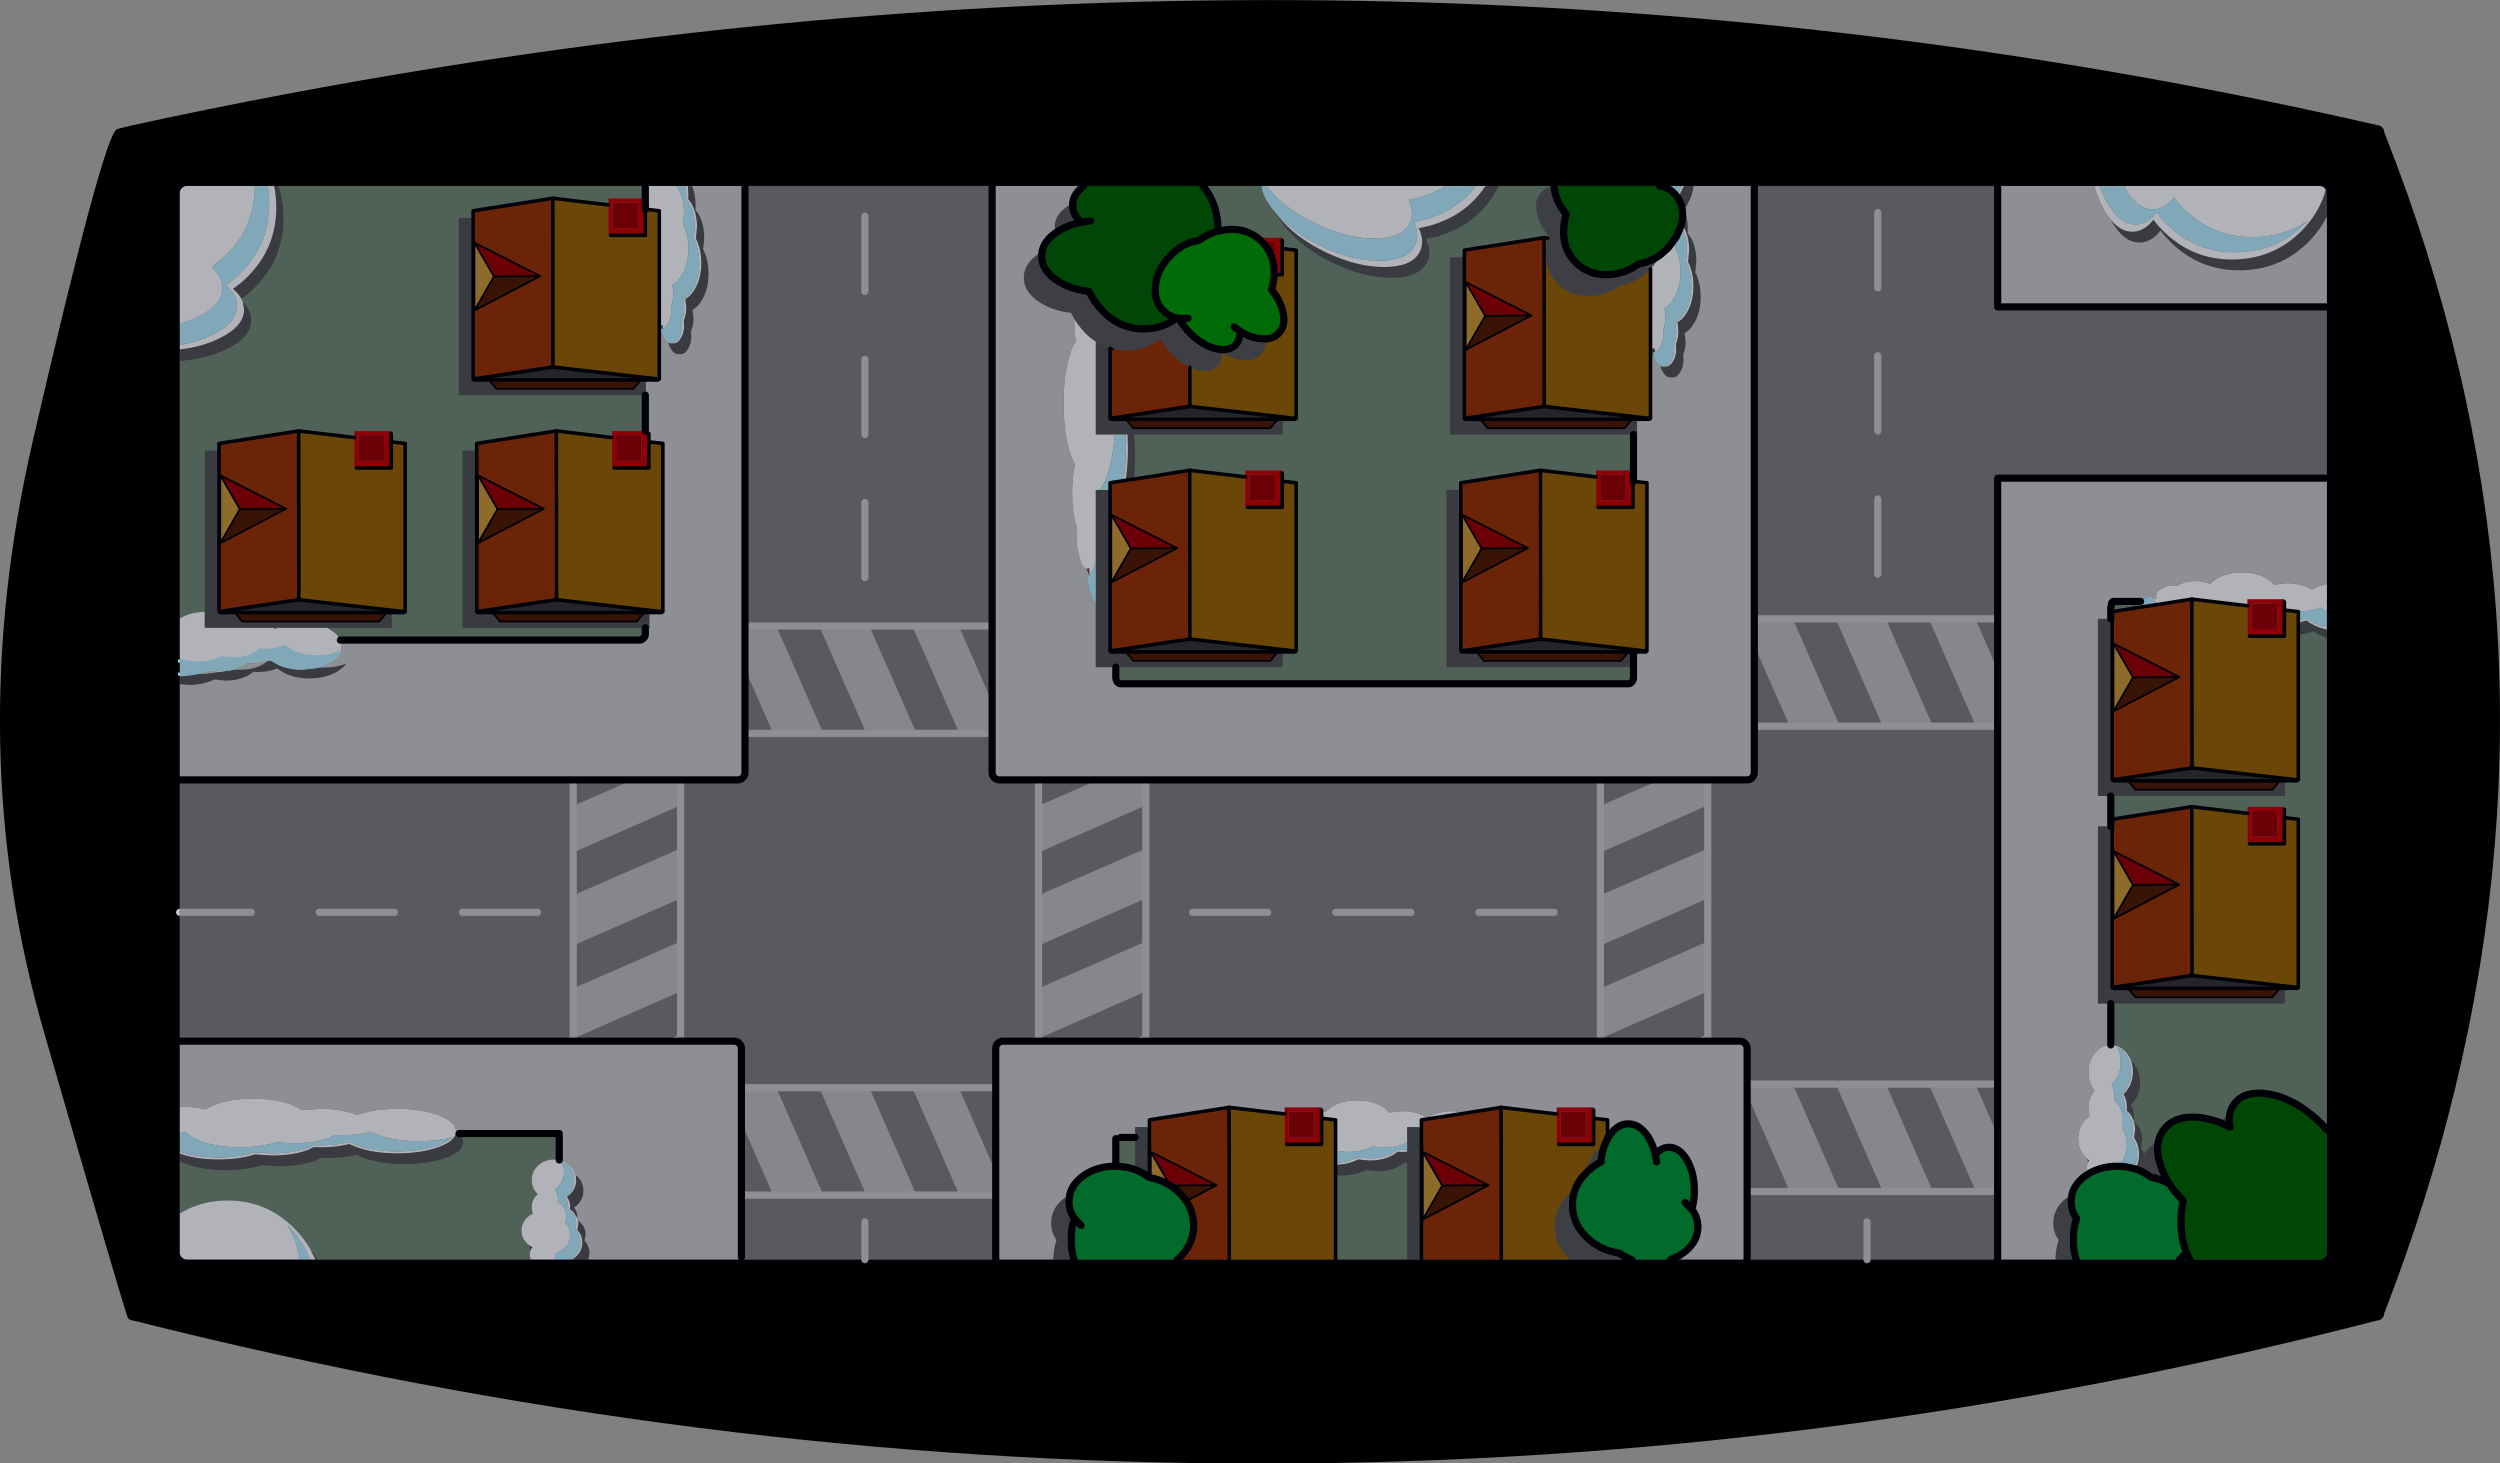<?xml version="1.0" encoding="UTF-8" standalone="no"?>
<svg xmlns:xlink="http://www.w3.org/1999/xlink" height="408.9px" width="698.5px" xmlns="http://www.w3.org/2000/svg">
  <rect width="100%" height="100%" fill="#808080" stroke="none"/>
  <g transform="matrix(1.0, 0.0, 0.0, 1.0, 50.2, 51.95)">
    <path d="M599.65 1.0 Q598.05 7.0 593.45 11.95 585.9 20.05 574.7 20.55 563.5 21.0 555.3 13.65 553.1 11.65 551.45 9.45 549.0 12.65 545.85 12.8 542.4 12.95 539.6 9.5 538.45 8.15 537.45 6.3 535.85 3.4 534.9 0.0 L536.45 0.0 Q537.25 2.25 538.35 4.25 542.0 10.95 546.75 10.75 549.95 10.6 552.35 7.4 554.0 9.65 556.2 11.6 564.4 19.0 575.6 18.5 586.8 18.0 594.35 9.9 L594.45 9.8 Q588.35 13.9 580.45 14.3 569.25 14.75 561.0 7.4 558.85 5.45 557.2 3.25 L556.95 3.5 Q554.55 6.4 551.55 6.55 546.8 6.75 543.2 0.0 L597.95 0.0 Q598.75 0.0 599.35 0.6 L599.65 1.0 M599.95 111.3 L599.95 118.95 599.45 118.65 598.2 117.8 Q595.8 118.8 592.7 118.8 L591.55 118.75 591.4 118.9 588.05 118.5 588.05 116.2 588.05 115.5 577.75 115.5 577.75 117.3 562.2 115.45 553.05 116.9 552.7 116.7 551.85 116.1 551.3 115.25 552.2 115.2 552.3 115.2 552.2 114.6 Q552.2 113.35 553.7 112.5 555.15 111.6 557.2 111.6 L558.2 111.65 558.25 111.65 Q560.3 110.4 563.2 110.4 565.55 110.4 567.35 111.2 568.0 110.45 569.15 109.75 572.05 108.0 576.2 108.0 580.35 108.0 583.3 109.75 584.55 110.5 585.25 111.4 L588.7 111.0 Q592.65 111.0 595.45 112.65 L595.7 112.8 Q597.6 111.7 599.95 111.3 M599.95 123.35 L599.95 123.95 Q597.45 123.45 595.45 122.25 L594.2 121.4 591.95 122.1 591.95 121.5 594.2 120.8 595.45 121.65 Q597.45 122.85 599.95 123.35 M109.6 300.0 L109.05 300.0 110.2 299.15 Q111.95 297.55 111.95 295.25 111.95 293.2 110.5 291.7 L110.8 290.05 Q110.8 287.95 109.25 286.5 L108.5 285.95 108.55 285.3 Q108.55 283.7 107.6 282.45 L108.45 281.8 Q110.25 280.1 110.25 277.75 L109.95 275.9 Q109.5 274.65 108.45 273.65 L106.3 272.35 Q107.2 273.55 107.4 275.05 L107.4 275.65 Q107.4 278.0 105.6 279.7 L104.8 280.35 Q105.75 281.6 105.7 283.25 L105.65 283.85 106.45 284.4 Q108.0 285.85 108.0 287.95 L107.7 289.6 Q109.1 291.1 109.1 293.15 109.1 295.45 107.35 297.05 L104.9 298.45 105.15 299.7 105.15 300.0 98.05 300.0 97.8 298.65 Q97.8 297.9 98.1 297.25 L98.55 296.5 97.6 295.95 97.15 295.55 Q95.5 294.05 95.5 291.85 95.5 289.7 97.15 288.15 97.85 287.5 98.7 287.15 98.35 286.3 98.35 285.3 98.35 283.25 99.95 281.8 L100.05 281.7 Q98.35 280.05 98.35 277.75 98.35 275.35 100.2 273.65 102.0 272.0 104.6 272.0 L106.05 272.15 Q107.7 272.45 109.0 273.65 110.25 274.85 110.65 276.35 L110.8 277.75 Q110.8 280.1 109.0 281.8 L108.2 282.45 Q109.15 283.7 109.1 285.3 L109.05 285.95 109.85 286.5 111.1 288.35 111.35 289.1 111.4 290.05 111.1 291.7 Q112.5 293.2 112.5 295.25 112.5 297.55 110.75 299.15 L109.6 300.0 M37.95 300.0 L36.35 300.0 Q34.8 295.8 31.85 292.25 L30.15 290.35 30.0 290.2 30.05 290.25 30.65 291.35 Q32.85 295.35 33.6 300.0 L2.0 300.0 Q1.2 300.0 0.6 299.4 0.0 298.8 0.0 298.0 L0.0 287.1 Q5.95 283.45 13.4 283.45 24.4 283.45 32.15 291.35 34.75 294.0 36.5 297.05 L37.95 300.0 M0.0 270.35 L0.0 269.8 Q4.5 271.45 10.85 271.45 16.7 271.45 21.05 270.0 L25.75 270.3 Q31.65 270.3 35.85 268.75 L37.45 268.0 39.2 268.05 Q43.8 268.05 47.35 267.1 L49.3 267.95 Q54.05 269.75 60.85 269.75 67.6 269.75 72.5 267.95 74.95 266.95 76.2 265.8 72.05 266.9 66.8 266.9 60.0 266.9 55.25 265.1 L53.35 264.3 Q49.75 265.25 45.15 265.2 L43.4 265.15 41.8 265.95 Q37.6 267.5 31.75 267.5 L27.0 267.2 Q22.65 268.6 16.8 268.6 10.3 268.6 5.75 266.85 2.85 265.75 1.8 264.4 L0.0 264.6 0.0 257.35 1.15 257.3 Q4.6 257.3 7.3 258.05 8.3 257.3 10.0 256.65 14.35 255.0 20.55 255.0 26.7 255.0 31.15 256.65 32.95 257.35 34.0 258.2 L39.2 257.85 Q45.1 257.85 49.3 259.45 L49.6 259.55 Q54.25 257.85 60.85 257.85 67.6 257.85 72.5 259.7 76.15 261.1 77.0 262.95 L77.25 264.1 77.0 265.25 Q76.15 267.1 72.5 268.5 67.6 270.3 60.85 270.3 54.05 270.3 49.3 268.5 L47.35 267.7 Q43.8 268.65 39.2 268.6 L37.45 268.55 35.85 269.35 Q31.65 270.9 25.75 270.9 L21.05 270.6 Q16.7 272.0 10.85 272.0 4.5 272.0 0.0 270.35 M0.0 137.0 L0.0 136.4 0.75 136.4 3.75 136.15 Q5.85 135.8 7.6 134.9 L10.75 135.2 13.35 135.0 13.8 134.95 Q15.85 134.5 17.5 133.55 L18.6 132.75 19.75 132.8 Q22.85 132.8 25.25 131.8 L26.5 132.65 26.7 132.8 Q29.85 134.6 34.25 134.6 L37.25 134.4 Q39.9 133.95 42.05 132.65 43.7 131.65 44.55 130.45 41.75 131.6 38.25 131.6 33.7 131.6 30.5 129.65 L29.25 128.8 Q26.85 129.8 23.75 129.8 L22.6 129.75 21.5 130.55 Q18.7 132.2 14.75 132.2 L11.6 131.9 Q8.65 133.4 4.75 133.4 L0.0 132.75 0.0 120.9 0.2 120.75 Q3.0 119.05 7.0 119.0 L7.0 123.45 26.15 123.45 26.5 123.65 26.75 123.8 27.35 123.45 41.2 123.45 42.05 123.95 Q44.2 125.25 44.9 126.9 45.25 127.7 45.25 128.6 45.25 131.35 42.05 133.25 40.65 134.1 39.05 134.6 L34.25 135.2 Q29.7 135.2 26.5 133.25 L25.8 132.8 25.25 132.4 Q22.85 133.4 19.75 133.4 L18.6 133.35 17.5 134.15 15.3 135.15 11.3 135.8 10.75 135.8 7.6 135.5 5.4 136.35 0.75 137.0 0.0 137.0 M0.0 45.7 L0.0 44.45 Q5.05 43.6 9.1 41.6 16.0 38.25 16.0 33.5 16.0 30.3 12.9 27.75 15.2 26.2 17.25 24.1 25.0 16.2 25.0 5.0 25.0 2.4 24.6 0.0 L26.4 0.0 Q27.0 2.85 27.0 6.0 27.0 17.2 19.25 25.1 17.2 27.2 14.9 28.75 16.45 30.05 17.25 31.5 L17.65 32.45 18.0 34.5 Q18.0 39.25 11.1 42.6 6.25 45.0 0.0 45.7 M0.0 38.55 L0.0 2.0 Q0.0 1.2 0.6 0.6 1.2 0.0 2.0 0.0 L21.0 0.0 Q21.0 11.2 13.25 19.1 L8.95 22.75 9.2 23.0 Q12.0 25.45 12.0 28.5 12.0 33.25 5.1 36.6 2.7 37.8 0.0 38.55 M130.95 0.0 L138.8 0.0 139.3 0.75 Q140.95 3.55 140.95 7.5 L140.65 10.7 Q142.15 13.6 142.15 17.5 142.15 21.85 140.3 24.9 139.15 26.85 137.7 27.6 L137.95 30.0 Q137.95 32.05 137.25 33.65 L137.35 35.0 Q137.35 37.05 136.45 38.5 135.8 39.6 135.0 39.9 L134.95 39.0 134.95 38.9 134.35 39.0 134.0 39.0 134.0 6.95 130.5 6.55 131.15 6.0 Q130.75 4.35 130.75 2.5 L130.95 0.0 M141.4 0.0 L142.0 0.0 142.15 2.5 142.1 3.7 142.9 4.75 Q144.55 7.55 144.55 11.5 L144.25 14.7 Q145.75 17.6 145.75 21.5 145.75 25.85 143.9 28.9 142.75 30.85 141.3 31.6 L141.55 34.0 Q141.55 36.05 140.85 37.65 L140.95 39.0 Q140.95 41.05 140.05 42.5 139.2 44.0 137.95 44.0 L137.65 44.0 Q138.7 43.8 139.45 42.5 140.35 41.05 140.35 39.0 L140.25 37.65 Q140.95 36.05 140.95 34.0 L140.7 31.6 Q142.15 30.85 143.3 28.9 145.15 25.85 145.15 21.5 145.15 17.6 143.65 14.7 L143.95 11.5 Q143.95 7.55 142.3 4.75 L141.5 3.7 141.55 2.5 141.4 0.0 M250.55 0.0 L252.6 0.0 Q251.0 1.2 250.25 2.55 L250.55 0.0 M303.7 0.0 L353.8 0.0 Q351.5 1.4 348.85 2.4 346.1 3.4 343.4 3.85 L343.5 4.2 Q345.0 7.6 343.7 10.35 341.65 14.6 334.05 14.7 326.4 14.8 317.6 10.65 310.3 7.2 305.75 2.45 L304.05 0.5 303.7 0.0 M362.2 0.0 L364.85 0.0 Q360.1 7.25 351.7 10.35 348.95 11.35 346.2 11.8 347.9 15.4 346.55 18.3 344.5 22.55 336.85 22.65 329.25 22.8 320.45 18.65 311.65 14.45 306.9 8.45 L306.15 7.45 Q310.85 12.95 319.1 16.9 327.85 21.05 335.5 20.9 343.1 20.8 345.15 16.55 346.5 13.65 344.85 10.05 347.55 9.6 350.3 8.6 357.65 5.9 362.2 0.0 M413.55 0.0 L414.95 0.0 415.1 0.45 413.55 0.0 M419.7 0.0 L420.3 0.0 419.2 2.25 418.55 3.25 418.25 2.85 418.6 2.25 419.7 0.0 M426.95 237.1 L426.95 238.95 422.7 238.95 426.95 237.1 M539.55 240.0 Q542.1 240.0 543.95 242.2 544.8 243.25 545.25 244.45 545.75 245.9 545.75 247.55 545.75 250.1 544.55 252.0 L543.95 252.9 543.15 253.75 Q544.1 255.4 544.05 257.5 L544.0 258.35 544.8 259.1 Q545.6 260.1 546.0 261.35 546.35 262.4 546.35 263.7 L546.05 265.9 Q547.45 267.9 547.45 270.6 547.45 272.9 546.45 274.65 L545.95 274.55 Q546.9 272.8 546.9 270.6 546.9 267.9 545.45 265.9 L545.75 263.7 Q545.75 261.0 544.2 259.1 L543.45 258.35 543.5 257.5 Q543.5 255.4 542.55 253.75 L543.4 252.9 544.0 252.0 Q545.2 250.1 545.2 247.55 545.2 245.5 544.4 243.85 544.0 242.95 543.4 242.2 542.4 241.05 541.25 240.5 541.95 241.65 542.2 243.05 L542.35 244.8 Q542.35 247.95 540.55 250.15 L539.75 251.0 540.2 252.0 Q540.65 253.25 540.65 254.8 L540.6 255.6 541.4 256.35 Q542.95 258.25 542.95 260.95 L542.65 263.15 Q544.05 265.1 544.05 267.8 544.05 270.8 542.3 272.9 L541.35 273.9 Q536.5 273.9 532.9 276.3 532.75 275.7 532.75 275.05 532.75 273.75 533.25 272.7 L533.5 272.25 532.9 271.75 532.1 271.0 Q530.45 268.95 530.45 266.1 530.45 263.25 532.1 261.25 532.8 260.4 533.65 259.9 533.3 258.8 533.3 257.5 533.3 254.8 534.9 252.9 L535.0 252.75 534.5 252.0 Q533.3 250.1 533.3 247.55 533.3 244.45 535.15 242.2 536.95 240.0 539.55 240.0 M419.45 11.2 L419.6 10.55 420.1 11.25 Q421.75 14.05 421.75 18.0 L421.45 21.2 Q422.95 24.1 422.95 28.0 422.95 32.35 421.1 35.4 419.95 37.35 418.5 38.1 L418.75 40.5 Q418.75 42.55 418.05 44.15 L418.15 45.5 Q418.15 47.55 417.25 49.0 416.4 50.5 415.15 50.5 L414.85 50.5 Q415.9 50.3 416.65 49.0 417.55 47.55 417.55 45.5 L417.45 44.15 Q418.15 42.55 418.15 40.5 L417.9 38.1 Q419.35 37.35 420.5 35.4 422.35 32.35 422.35 28.0 422.35 24.1 420.85 21.2 L421.15 18.0 Q421.15 14.05 419.5 11.25 L419.45 11.2 M410.95 23.2 Q412.7 21.3 413.7 19.25 L415.8 17.4 418.15 14.25 417.85 17.2 Q419.35 20.1 419.35 24.0 419.35 28.35 417.5 31.4 416.35 33.35 414.9 34.1 L415.15 36.5 Q415.15 38.55 414.45 40.15 L414.55 41.5 Q414.55 43.55 413.65 45.0 413.0 46.1 412.2 46.4 L412.15 45.5 412.15 45.4 411.55 45.5 410.95 45.4 410.95 23.2 M253.4 106.95 Q252.25 106.75 251.45 104.05 250.55 101.25 250.55 97.35 L250.6 95.4 250.6 95.3 Q249.35 91.35 249.35 85.8 249.35 81.25 250.15 77.85 249.4 76.5 248.7 74.35 246.95 68.75 246.95 60.75 246.95 52.75 248.7 47.1 249.45 44.7 250.35 43.4 249.95 40.45 249.95 37.15 250.9 38.7 252.15 40.15 253.9 42.2 255.95 43.5 L255.95 69.45 261.25 69.45 Q260.9 75.35 259.5 79.8 258.35 83.6 256.9 84.95 L255.95 84.95 255.95 104.95 255.65 106.0 Q255.0 108.1 254.2 108.7 L254.15 106.95 254.15 106.75 253.55 106.95 253.4 106.95 M269.95 237.1 L269.95 238.95 265.7 238.95 269.95 237.1 M319.05 258.35 L320.0 258.7 320.1 258.7 321.9 257.25 Q324.8 255.5 328.95 255.5 333.1 255.5 336.05 257.25 337.3 258.0 338.0 258.9 L341.45 258.5 Q345.4 258.5 348.2 260.15 L348.45 260.3 Q351.55 258.5 355.95 258.5 L359.9 258.95 346.95 260.95 346.95 262.95 342.95 262.95 342.95 267.2 Q340.25 268.7 336.45 268.7 L333.3 268.4 Q330.35 269.9 326.45 269.9 L322.95 269.6 322.95 260.95 319.05 260.5 319.05 258.35 M322.95 272.9 Q326.55 272.8 329.3 271.4 L332.45 271.7 Q336.4 271.7 339.2 270.05 L340.3 269.25 341.45 269.3 342.95 269.25 342.95 269.85 341.45 269.9 340.3 269.85 339.2 270.65 Q336.4 272.3 332.45 272.3 L329.3 272.0 Q326.55 273.4 322.95 273.5 L322.95 272.9 M264.25 69.45 L264.85 69.45 264.95 73.25 Q264.95 78.2 264.3 82.25 L263.7 82.35 Q264.35 78.25 264.35 73.25 L264.25 69.45 M139.95 237.1 L139.95 238.95 135.7 238.95 139.95 237.1 M308.4 259.25 L308.75 259.2 308.75 259.3 308.4 259.25" fill="#ffffff" fill-rule="evenodd" stroke="none"/>
    <path d="M488.7 120.95 L501.7 120.95 507.95 135.25 507.95 150.95 501.85 150.95 488.7 120.95 M476.7 120.95 L489.85 150.95 475.85 150.95 462.7 120.95 476.7 120.95 M463.85 150.95 L449.85 150.95 439.95 128.4 439.95 120.95 450.7 120.95 463.85 150.95 M426.95 165.95 L426.95 173.05 396.95 186.25 396.95 173.2 413.55 165.95 426.95 165.95 M426.95 185.1 L426.95 199.05 396.95 212.25 396.95 198.2 426.95 185.1 M426.95 211.1 L426.95 225.05 396.95 238.25 396.95 224.2 426.95 211.1 M437.95 250.95 L450.7 250.95 463.85 280.95 449.85 280.95 437.95 253.85 437.95 250.95 M462.7 250.95 L476.7 250.95 489.85 280.95 475.85 280.95 462.7 250.95 M488.7 250.95 L501.7 250.95 507.95 265.25 507.95 280.95 501.85 280.95 488.7 250.95 M269.95 165.95 L269.95 173.05 239.95 186.25 239.95 173.2 256.55 165.95 269.95 165.95 M269.95 185.1 L269.95 199.05 239.95 212.25 239.95 198.2 269.95 185.1 M269.95 211.1 L269.95 225.05 239.95 238.25 239.95 224.2 269.95 211.1 M204.7 122.95 L217.7 122.95 227.0 144.2 227.0 152.95 217.85 152.95 204.7 122.95 M166.7 122.95 L179.85 152.95 165.85 152.95 157.95 134.95 157.95 122.95 166.7 122.95 M191.85 152.95 L178.7 122.95 192.7 122.95 205.85 152.95 191.85 152.95 M109.95 173.2 L126.55 165.95 139.95 165.95 139.95 173.05 109.95 186.25 109.95 173.2 M139.95 199.05 L109.95 212.25 109.95 198.2 139.95 185.1 139.95 199.05 M109.95 224.2 L139.95 211.1 139.95 225.05 109.95 238.25 109.95 224.2 M156.95 251.95 L166.7 251.95 179.85 281.95 165.85 281.95 156.95 261.7 156.95 251.95 M178.7 251.95 L192.7 251.95 205.85 281.95 191.85 281.95 178.7 251.95 M204.7 251.95 L217.7 251.95 228.0 275.5 228.0 281.95 217.85 281.95 204.7 251.95" fill="#ffffff" fill-opacity="0.502" fill-rule="evenodd" stroke="none"/>
    <path d="M539.6 9.5 Q543.15 16.0 547.85 15.8 551.0 15.65 553.45 12.45 555.1 14.65 557.3 16.65 565.5 24.0 576.7 23.55 587.9 23.05 595.45 14.95 598.25 11.95 599.95 8.5 L599.95 33.8 507.95 33.8 507.95 0.0 534.9 0.0 Q535.85 3.4 537.45 6.3 538.45 8.15 539.6 9.5 M599.95 81.65 L599.95 111.3 Q597.6 111.7 595.7 112.8 L595.45 112.65 Q592.65 111.0 588.7 111.0 L585.25 111.4 Q584.55 110.5 583.3 109.75 580.35 108.0 576.2 108.0 572.05 108.0 569.15 109.75 568.0 110.45 567.35 111.2 565.55 110.4 563.2 110.4 560.3 110.4 558.25 111.65 L558.2 111.65 557.2 111.6 Q555.15 111.6 553.7 112.5 552.2 113.35 552.2 114.6 L552.3 115.2 552.2 115.2 551.3 115.25 551.2 114.65 Q549.8 114.8 548.7 115.5 L547.9 116.1 540.3 116.1 Q540.0 116.1 539.75 116.65 L539.55 117.85 539.55 120.95 535.95 120.95 535.95 170.45 539.55 170.45 539.55 178.95 535.95 178.95 535.95 228.45 539.55 228.45 539.55 240.0 Q536.95 240.0 535.15 242.2 533.3 244.45 533.3 247.55 533.3 250.1 534.5 252.0 L535.0 252.75 534.9 252.9 Q533.3 254.8 533.3 257.5 533.3 258.8 533.65 259.9 532.8 260.4 532.1 261.25 530.45 263.25 530.45 266.1 530.45 268.95 532.1 271.0 L532.9 271.75 533.25 272.7 Q532.75 273.75 532.75 275.05 532.75 275.7 532.9 276.3 L532.3 276.7 Q529.4 278.9 528.7 281.8 L527.3 282.7 Q523.5 285.55 523.5 289.7 523.45 292.3 525.0 294.5 524.15 296.95 524.1 300.0 L507.95 300.0 507.95 280.95 507.95 265.25 507.95 250.95 507.95 150.95 507.95 135.25 507.95 120.95 507.95 81.65 599.95 81.65 M437.9 300.0 L418.6 300.0 418.95 298.9 420.6 297.75 Q424.3 294.75 424.2 290.65 424.1 288.0 422.5 285.9 423.3 283.25 423.2 280.05 423.05 275.25 421.0 271.9 418.9 268.55 416.05 268.6 413.9 268.65 412.3 270.65 411.65 267.8 410.25 265.6 407.8 261.95 404.6 262.05 401.35 262.15 399.2 265.85 L398.95 265.85 398.95 260.95 395.05 260.5 395.05 258.2 395.05 257.5 384.75 257.5 384.75 259.3 369.2 257.45 359.9 258.95 355.95 258.5 Q351.55 258.5 348.45 260.3 L348.2 260.15 Q345.4 258.5 341.45 258.5 L338.0 258.9 Q337.3 258.0 336.05 257.25 333.1 255.5 328.95 255.5 324.8 255.5 321.9 257.25 L320.1 258.7 320.0 258.7 319.05 258.35 319.05 258.2 319.05 257.5 308.75 257.5 308.75 259.2 308.4 259.25 293.2 257.45 270.95 260.95 270.95 262.95 266.95 262.95 266.95 265.85 262.9 265.85 261.95 265.95 261.55 266.2 261.55 273.9 Q256.15 273.85 252.3 276.7 249.4 278.9 248.7 281.8 L247.3 282.7 Q243.5 285.55 243.5 289.7 243.45 292.3 245.0 294.5 244.15 296.95 244.1 300.0 L228.05 300.0 228.0 299.3 228.0 281.95 228.0 275.5 228.0 263.25 228.0 262.95 228.0 251.95 228.0 240.95 Q228.0 240.15 228.6 239.55 229.2 238.95 230.0 238.95 L239.95 238.95 265.7 238.95 269.95 238.95 396.95 238.95 422.7 238.95 426.95 238.95 435.95 238.95 Q436.75 238.95 437.35 239.55 437.95 240.15 437.95 240.95 L437.95 250.95 437.95 253.85 437.95 262.95 437.95 263.25 437.95 280.95 437.95 299.3 437.9 300.0 M156.9 300.0 L114.2 300.0 114.5 298.25 Q114.5 296.2 113.1 294.7 L113.4 293.05 Q113.4 290.95 111.85 289.5 L111.35 289.1 111.1 288.35 111.1 288.3 Q111.15 286.7 110.2 285.45 L111.0 284.8 Q112.8 283.1 112.8 280.75 112.8 278.35 111.0 276.65 L110.65 276.35 Q110.25 274.85 109.0 273.65 107.7 272.45 106.05 272.15 L106.05 264.75 78.1 264.75 77.25 264.1 77.0 262.95 Q76.15 261.1 72.5 259.7 67.6 257.85 60.85 257.85 54.25 257.85 49.6 259.55 L49.3 259.45 Q45.1 257.85 39.2 257.85 L34.0 258.2 Q32.95 257.35 31.15 256.65 26.7 255.0 20.55 255.0 14.35 255.0 10.0 256.65 8.3 257.3 7.3 258.05 4.6 257.3 1.15 257.3 L0.0 257.35 0.0 238.95 109.95 238.95 135.7 238.95 139.95 238.95 154.95 238.95 Q155.75 238.95 156.35 239.55 156.95 240.15 156.95 240.95 L156.95 251.95 156.95 261.7 156.95 262.95 156.95 263.25 156.95 281.95 156.95 299.3 156.9 300.0 M0.0 165.95 L0.0 139.2 2.75 139.4 Q6.65 139.4 9.6 137.9 L12.75 138.2 Q16.7 138.2 19.5 136.55 L20.6 135.75 21.75 135.8 Q24.85 135.8 27.25 134.8 L28.5 135.65 Q31.7 137.6 36.25 137.6 40.8 137.6 44.05 135.65 45.7 134.65 46.55 133.45 43.75 134.6 40.25 134.6 L39.05 134.6 Q40.65 134.1 42.05 133.25 45.25 131.35 45.25 128.6 45.25 127.7 44.9 126.9 L128.4 126.9 Q129.05 126.9 129.6 126.4 130.1 125.9 130.1 125.3 L130.1 123.45 131.25 123.45 131.25 119.2 134.7 119.2 134.7 118.95 135.0 118.95 135.0 71.95 131.1 71.5 131.1 69.2 131.1 68.5 130.1 68.5 130.1 58.45 130.25 58.45 130.25 54.2 133.7 54.2 133.7 53.95 134.0 53.95 134.0 40.1 134.25 40.5 134.6 41.05 135.25 42.5 Q135.8 43.5 136.55 43.85 136.75 44.75 137.25 45.5 138.1 47.0 139.35 47.0 L139.65 47.0 139.95 47.0 Q141.2 47.0 142.05 45.5 142.95 44.05 142.95 42.0 L142.85 40.65 Q143.55 39.05 143.55 37.0 L143.3 34.6 Q144.75 33.85 145.9 31.9 147.75 28.85 147.75 24.5 147.75 20.6 146.25 17.7 L146.55 14.5 Q146.55 10.55 144.9 7.75 L144.1 6.7 144.15 5.5 Q144.15 2.4 143.15 0.05 L143.15 0.0 157.95 0.0 157.95 122.95 157.95 134.95 157.95 152.95 157.95 163.95 Q157.95 164.75 157.35 165.35 156.75 165.95 155.95 165.95 L139.95 165.95 126.55 165.95 109.95 165.95 0.0 165.95 M130.1 0.0 L130.95 0.0 130.75 2.5 Q130.75 4.35 131.15 6.0 L130.5 6.55 130.1 6.5 130.1 0.0 M227.0 0.0 L250.55 0.0 250.25 2.55 Q249.6 3.6 249.5 4.85 L248.75 5.25 Q244.45 7.8 244.5 11.4 L244.75 13.1 Q241.5 15.4 240.95 18.35 L240.5 18.6 Q235.85 21.55 235.85 25.65 235.85 29.75 240.5 32.65 244.2 34.95 249.05 35.45 L249.95 37.15 Q249.95 40.45 250.35 43.4 249.45 44.7 248.7 47.1 246.95 52.75 246.95 60.75 246.95 68.75 248.7 74.35 249.4 76.5 250.15 77.85 249.35 81.25 249.35 85.8 249.35 91.35 250.6 95.3 L250.6 95.4 250.55 97.35 Q250.55 101.25 251.45 104.05 252.25 106.75 253.4 106.95 L253.45 107.05 254.1 108.75 253.6 108.9 Q253.75 111.6 254.45 113.7 255.1 115.85 255.95 116.4 L255.95 134.45 261.55 134.45 261.55 137.3 Q261.55 138.0 261.95 138.55 262.35 139.05 262.9 139.1 L404.85 139.1 Q405.4 139.05 405.8 138.55 406.2 138.0 406.2 137.3 L406.2 134.45 406.2 130.2 409.65 130.2 409.65 129.95 409.95 129.95 409.95 82.95 406.2 82.55 406.2 69.45 407.2 69.45 407.2 65.2 410.65 65.2 410.65 64.95 410.95 64.95 410.95 46.0 411.45 47.0 411.8 47.55 412.45 49.0 Q413.0 50.0 413.75 50.35 413.95 51.25 414.45 52.0 415.3 53.5 416.55 53.5 L416.85 53.5 417.15 53.5 Q418.4 53.5 419.25 52.0 420.15 50.55 420.15 48.5 L420.05 47.15 Q420.75 45.55 420.75 43.5 L420.5 41.1 Q421.95 40.35 423.1 38.4 424.95 35.35 424.95 31.0 424.95 27.1 423.45 24.2 L423.75 21.0 Q423.75 17.05 422.1 14.25 L421.3 13.2 421.35 12.0 Q421.35 8.9 420.35 6.55 L421.2 5.25 Q422.6 2.95 423.0 0.0 L439.95 0.0 439.95 120.95 439.95 128.4 439.95 150.95 439.95 163.95 Q439.95 164.75 439.35 165.35 438.75 165.95 437.95 165.95 L426.95 165.95 413.55 165.95 396.95 165.95 269.95 165.95 256.55 165.95 239.95 165.95 229.0 165.95 Q228.2 165.95 227.6 165.35 227.0 164.75 227.0 163.95 L227.0 152.95 227.0 144.2 227.0 122.95 227.0 0.0 M25.8 132.8 L25.75 132.8 24.6 132.75 23.5 133.55 Q20.7 135.2 16.75 135.2 L15.3 135.15 17.5 134.15 18.6 133.35 19.75 133.4 Q22.85 133.4 25.25 132.4 L25.8 132.8 M11.3 135.8 L6.75 136.4 5.4 136.35 7.6 135.5 10.75 135.8 11.3 135.8" fill="#cccccc" fill-rule="evenodd" stroke="none"/>
    <path d="M599.95 126.4 L599.95 263.7 Q598.05 261.45 595.4 259.35 589.45 254.55 583.25 253.65 577.05 252.75 574.2 256.3 572.95 257.85 572.7 259.95 571.0 260.45 569.85 261.6 567.25 260.65 564.6 260.3 557.7 259.5 554.5 263.5 553.25 265.05 552.85 267.0 550.85 267.85 549.5 269.5 L548.9 270.4 548.05 268.9 548.35 266.7 Q548.35 264.0 546.8 262.1 L546.0 261.35 546.05 260.5 Q546.1 258.4 545.15 256.75 L545.95 255.9 Q547.3 254.2 547.65 252.0 L547.75 250.55 Q547.75 247.45 545.95 245.2 L545.25 244.45 Q544.8 243.25 543.95 242.2 542.1 240.0 539.55 240.0 L539.55 228.45 588.2 228.45 588.2 224.2 591.65 224.2 591.65 223.95 591.95 223.95 591.95 176.95 588.05 176.5 588.05 174.2 588.05 173.5 577.75 173.5 577.75 175.3 562.2 173.45 539.95 176.95 539.95 178.95 539.55 178.95 539.55 170.45 588.2 170.45 588.2 166.2 591.65 166.2 591.65 165.95 591.95 165.95 591.95 125.35 Q594.3 125.2 596.2 124.4 L597.45 125.25 599.95 126.4 M342.95 300.0 L322.95 300.0 322.95 276.45 324.45 276.5 Q328.35 276.5 331.3 275.0 L334.45 275.3 Q338.4 275.3 341.2 273.65 L342.3 272.85 342.95 272.9 342.95 300.0 M98.05 300.0 L38.5 300.0 36.5 297.05 Q34.75 294.0 32.15 291.35 24.4 283.45 13.4 283.45 5.95 283.45 0.0 287.1 L0.0 272.5 1.8 273.25 Q6.35 275.0 12.85 275.0 18.7 275.0 23.05 273.6 L27.75 273.9 Q33.65 273.9 37.85 272.35 L39.45 271.55 41.2 271.6 Q45.8 271.65 49.35 270.7 L51.3 271.5 Q56.05 273.3 62.85 273.3 69.6 273.3 74.5 271.5 78.15 270.1 79.0 268.25 L79.25 267.1 79.0 265.95 78.1 264.75 106.05 264.75 106.05 272.15 104.6 272.0 Q102.0 272.0 100.2 273.65 98.35 275.35 98.35 277.75 98.35 280.05 100.05 281.7 L99.95 281.8 Q98.35 283.25 98.35 285.3 98.35 286.3 98.7 287.15 97.85 287.5 97.15 288.15 95.5 289.7 95.5 291.85 95.5 294.05 97.15 295.55 L97.6 295.95 98.1 297.25 Q97.8 297.9 97.8 298.65 L98.05 300.0 M0.0 120.9 L0.0 48.9 Q7.5 48.35 13.1 45.6 20.0 42.25 20.0 37.5 20.0 34.75 17.65 32.45 L17.25 31.5 Q19.35 30.05 21.25 28.1 29.0 20.2 29.0 9.0 29.0 4.2 27.6 0.0 L130.1 0.0 130.1 6.5 130.1 4.2 130.1 3.5 119.8 3.5 119.8 5.3 104.25 3.45 82.0 6.95 82.0 8.95 78.0 8.95 78.0 58.45 130.1 58.45 130.1 68.5 120.8 68.5 120.8 70.3 105.25 68.45 83.0 71.95 83.0 73.95 79.0 73.95 79.0 123.45 130.1 123.45 130.1 125.3 Q130.1 125.9 129.6 126.4 129.05 126.9 128.4 126.9 L44.9 126.9 Q44.2 125.25 42.05 123.95 L41.2 123.45 59.25 123.45 59.25 119.2 62.7 119.2 62.7 118.95 63.0 118.95 63.0 71.95 59.1 71.5 59.1 69.2 59.1 68.5 48.8 68.5 48.8 70.3 33.25 68.45 11.0 71.95 11.0 73.95 7.0 73.95 7.0 119.0 Q3.0 119.05 0.2 120.75 L0.0 120.9 M285.9 0.0 L302.25 0.0 Q302.6 3.0 305.5 6.65 306.25 8.1 307.55 9.7 L308.15 10.45 308.9 11.45 Q313.65 17.45 322.45 21.65 331.25 25.8 338.85 25.65 346.5 25.55 348.55 21.3 349.9 18.4 348.2 14.8 350.95 14.35 353.7 13.35 363.75 9.65 368.55 0.0 L383.95 0.0 384.0 0.2 Q381.8 0.35 380.4 1.8 378.25 4.0 379.3 8.0 380.05 11.15 382.45 13.95 L382.25 14.6 381.2 14.45 358.95 17.95 358.95 19.95 354.95 19.95 354.95 69.45 406.2 69.45 406.2 82.55 406.05 82.5 406.05 80.2 406.05 79.5 395.75 79.5 395.75 81.3 380.2 79.45 357.95 82.95 357.95 84.95 353.95 84.95 353.95 134.45 406.2 134.45 406.2 137.3 Q406.2 138.0 405.8 138.55 405.4 139.05 404.85 139.1 L262.9 139.1 Q262.35 139.05 261.95 138.55 261.55 138.0 261.55 137.3 L261.55 134.45 308.2 134.45 308.2 130.2 311.65 130.2 311.65 129.95 311.95 129.95 311.95 82.95 308.05 82.5 308.05 80.2 308.05 79.5 297.75 79.5 297.75 81.3 282.2 79.45 266.75 81.9 266.95 76.25 Q266.95 72.65 266.6 69.45 L308.2 69.45 308.2 65.2 311.65 65.2 311.65 64.95 311.95 64.95 311.95 17.95 308.05 17.5 308.05 15.2 308.05 14.5 301.15 14.5 Q297.55 11.75 292.6 12.2 L290.1 12.65 290.1 12.3 Q290.1 5.5 286.45 0.65 L285.9 0.0 M547.9 116.1 Q547.2 116.75 547.2 117.6 L547.2 117.8 539.95 118.95 539.95 120.95 539.55 120.95 539.55 117.85 539.75 116.65 Q540.0 116.1 540.3 116.1 L547.9 116.1 M398.95 265.85 L399.2 265.85 399.15 265.9 398.95 266.25 398.95 265.85 M26.15 123.45 L27.35 123.45 26.75 123.8 26.5 123.65 26.15 123.45 M261.55 266.2 L261.95 265.95 262.9 265.85 266.95 265.85 266.95 274.85 Q264.5 273.95 261.55 273.9 L261.55 266.2" fill="#669966" fill-opacity="0.502" fill-rule="evenodd" stroke="none"/>
    <path d="M599.65 1.0 L599.95 2.0 599.95 8.5 Q598.25 11.95 595.45 14.95 587.9 23.05 576.7 23.55 565.5 24.0 557.3 16.65 555.1 14.65 553.45 12.45 551.0 15.65 547.85 15.8 543.15 16.0 539.6 9.5 542.4 12.95 545.85 12.8 549.0 12.65 551.45 9.45 553.1 11.65 555.3 13.65 563.5 21.0 574.7 20.55 585.9 20.05 593.45 11.95 598.05 7.0 599.65 1.0 M599.95 123.95 L599.95 126.4 597.45 125.25 596.2 124.4 Q594.3 125.2 591.95 125.35 L591.95 122.1 594.2 121.4 595.45 122.25 Q597.45 123.45 599.95 123.95 M346.95 300.0 L342.95 300.0 342.95 272.9 342.3 272.85 341.2 273.65 Q338.4 275.3 334.45 275.3 L331.3 275.0 Q328.35 276.5 324.45 276.5 L322.95 276.45 322.95 273.5 Q326.55 273.4 329.3 272.0 L332.45 272.3 Q336.4 272.3 339.2 270.65 L340.3 269.85 341.45 269.9 342.95 269.85 342.95 269.25 342.95 267.2 342.95 262.95 346.95 262.95 346.95 300.0 M114.2 300.0 L109.6 300.0 110.75 299.15 Q112.5 297.55 112.5 295.25 112.5 293.2 111.1 291.7 L111.4 290.05 111.35 289.1 111.85 289.5 Q113.4 290.95 113.4 293.05 L113.1 294.7 Q114.5 296.2 114.5 298.25 L114.2 300.0 M38.5 300.0 L37.95 300.0 36.5 297.05 38.5 300.0 M0.0 272.5 L0.0 270.35 Q4.5 272.0 10.85 272.0 16.7 272.0 21.05 270.6 L25.75 270.9 Q31.65 270.9 35.85 269.35 L37.45 268.55 39.2 268.6 Q43.8 268.65 47.35 267.7 L49.3 268.5 Q54.05 270.3 60.85 270.3 67.6 270.3 72.5 268.5 76.15 267.1 77.0 265.25 L77.25 264.1 78.1 264.75 79.0 265.95 79.25 267.1 79.0 268.25 Q78.15 270.1 74.5 271.5 69.6 273.3 62.85 273.3 56.05 273.3 51.3 271.5 L49.35 270.7 Q45.8 271.65 41.2 271.6 L39.45 271.55 37.85 272.35 Q33.65 273.9 27.75 273.9 L23.05 273.6 Q18.7 275.0 12.85 275.0 6.35 275.0 1.8 273.25 L0.0 272.5 M0.0 139.2 L0.0 137.0 0.75 137.0 5.4 136.35 6.75 136.4 11.3 135.8 15.3 135.15 16.75 135.2 Q20.7 135.2 23.5 133.55 L24.6 132.75 25.75 132.8 25.8 132.8 26.5 133.25 Q29.7 135.2 34.25 135.2 L39.05 134.6 40.25 134.6 Q43.75 134.6 46.55 133.45 45.7 134.65 44.05 135.65 40.8 137.6 36.25 137.6 31.7 137.6 28.5 135.65 L27.25 134.8 Q24.85 135.8 21.75 135.8 L20.6 135.75 19.5 136.55 Q16.7 138.2 12.75 138.2 L9.6 137.9 Q6.65 139.4 2.75 139.4 L0.0 139.2 M0.0 48.9 L0.0 45.7 Q6.25 45.0 11.1 42.6 18.0 39.25 18.0 34.5 L17.65 32.45 Q20.0 34.75 20.0 37.5 20.0 42.25 13.1 45.6 7.5 48.35 0.0 48.9 M26.4 0.0 L27.6 0.0 Q29.0 4.2 29.0 9.0 29.0 20.2 21.25 28.1 19.35 30.05 17.25 31.5 16.45 30.05 14.9 28.75 17.2 27.2 19.25 25.1 27.0 17.2 27.0 6.0 27.0 2.85 26.4 0.0 M142.0 0.0 L143.15 0.0 143.15 0.05 Q144.15 2.4 144.15 5.5 L144.1 6.7 144.9 7.75 Q146.55 10.55 146.55 14.5 L146.25 17.7 Q147.75 20.6 147.75 24.5 147.75 28.85 145.9 31.9 144.75 33.85 143.3 34.6 L143.55 37.0 Q143.55 39.05 142.85 40.65 L142.95 42.0 Q142.95 44.05 142.05 45.5 141.2 47.0 139.95 47.0 L139.65 47.0 139.35 47.0 Q138.1 47.0 137.25 45.5 136.75 44.75 136.55 43.85 L137.35 44.0 137.65 44.0 137.95 44.0 Q139.2 44.0 140.05 42.5 140.95 41.05 140.95 39.0 L140.85 37.65 Q141.55 36.05 141.55 34.0 L141.3 31.6 Q142.75 30.85 143.9 28.9 145.75 25.85 145.75 21.5 145.75 17.6 144.25 14.7 L144.55 11.5 Q144.55 7.55 142.9 4.75 L142.1 3.7 142.15 2.5 142.0 0.0 M364.85 0.0 L368.55 0.0 Q363.75 9.65 353.7 13.35 350.95 14.35 348.2 14.8 349.9 18.4 348.55 21.3 346.5 25.55 338.85 25.65 331.25 25.8 322.45 21.65 313.65 17.45 308.9 11.45 L308.15 10.45 307.55 9.7 Q306.25 8.1 305.5 6.65 L305.55 6.7 306.15 7.45 306.9 8.45 Q311.65 14.45 320.45 18.65 329.25 22.8 336.85 22.65 344.5 22.55 346.55 18.3 347.9 15.4 346.2 11.8 348.95 11.35 351.7 10.35 360.1 7.25 364.85 0.0 M420.3 0.0 L423.0 0.0 Q422.6 2.95 421.2 5.25 L420.35 6.55 Q421.35 8.9 421.35 12.0 L421.3 13.2 422.1 14.25 Q423.75 17.05 423.75 21.0 L423.45 24.2 Q424.95 27.1 424.95 31.0 424.95 35.35 423.1 38.4 421.95 40.35 420.5 41.1 L420.75 43.5 Q420.75 45.55 420.05 47.15 L420.15 48.5 Q420.15 50.55 419.25 52.0 418.4 53.5 417.15 53.5 L416.85 53.5 416.55 53.5 Q415.3 53.5 414.45 52.0 413.95 51.25 413.75 50.35 L414.55 50.5 414.85 50.5 415.15 50.5 Q416.4 50.5 417.25 49.0 418.15 47.55 418.15 45.5 L418.05 44.15 Q418.75 42.55 418.75 40.5 L418.5 38.1 Q419.95 37.35 421.1 35.4 422.95 32.35 422.95 28.0 422.95 24.1 421.45 21.2 L421.75 18.0 Q421.75 14.05 420.1 11.25 L419.6 10.55 419.85 9.2 Q420.2 5.65 418.55 3.25 L419.2 2.25 420.3 0.0 M539.55 120.95 L539.95 120.95 539.95 165.95 540.25 165.9 540.25 166.2 544.35 166.2 546.45 168.7 584.7 168.7 586.8 166.2 588.2 166.2 588.2 170.45 539.55 170.45 535.95 170.45 535.95 120.95 539.55 120.95 M539.55 228.45 L535.95 228.45 535.95 178.95 539.55 178.95 539.95 178.95 539.95 223.95 540.25 223.9 540.25 224.2 544.35 224.2 546.45 226.7 584.7 226.7 586.8 224.2 588.2 224.2 588.2 228.45 539.55 228.45 M545.25 244.45 L545.95 245.2 Q547.75 247.45 547.75 250.55 L547.65 252.0 Q547.3 254.2 545.95 255.9 L545.15 256.75 Q546.1 258.4 546.05 260.5 L546.0 261.35 546.8 262.1 Q548.35 264.0 548.35 266.7 L548.05 268.9 548.9 270.4 Q547.6 272.45 547.6 275.1 L546.45 274.65 Q547.45 272.9 547.45 270.6 547.45 267.9 546.05 265.9 L546.35 263.7 Q546.35 262.4 546.0 261.35 545.6 260.1 544.8 259.1 L544.0 258.35 544.05 257.5 Q544.1 255.4 543.15 253.75 L543.95 252.9 544.55 252.0 Q545.75 250.1 545.75 247.55 545.75 245.9 545.25 244.45 M410.95 45.4 L411.55 45.5 412.15 45.4 412.15 45.5 412.2 46.4 411.6 46.5 411.8 47.55 411.45 47.0 410.95 46.0 410.95 45.4 M407.2 65.2 L407.2 69.45 406.2 69.45 354.95 69.45 354.95 19.95 358.95 19.95 358.95 64.95 359.25 64.9 359.25 65.2 363.35 65.2 365.45 67.7 403.7 67.7 405.8 65.2 407.2 65.2 M406.2 130.2 L406.2 134.45 353.95 134.45 353.95 84.95 357.95 84.95 357.95 129.95 358.25 129.9 358.25 130.2 362.35 130.2 364.45 132.7 402.7 132.7 404.8 130.2 406.2 130.2 M261.55 134.45 L255.95 134.45 255.95 116.4 255.95 104.95 255.95 84.95 256.9 84.95 259.95 84.95 259.95 129.95 260.25 129.9 260.25 130.2 264.35 130.2 266.45 132.7 304.7 132.7 306.8 130.2 308.2 130.2 308.2 134.45 261.55 134.45 M254.1 108.75 L253.45 107.05 253.4 106.95 253.55 106.95 254.15 106.75 254.15 106.95 254.2 108.7 254.1 108.75 M532.9 271.75 L533.5 272.25 533.25 272.7 532.9 271.75 M308.2 65.2 L308.2 69.45 266.6 69.45 Q266.95 72.65 266.95 76.25 L266.75 81.9 264.3 82.25 Q264.95 78.2 264.95 73.25 L264.85 69.45 264.25 69.45 261.25 69.45 255.95 69.45 255.95 43.5 Q257.85 44.75 259.95 45.35 L259.95 64.95 260.25 64.9 260.25 65.2 264.35 65.2 266.45 67.7 304.7 67.7 306.8 65.2 308.2 65.2 M135.0 39.9 L134.4 40.0 134.6 41.05 134.25 40.5 134.0 40.1 134.0 39.0 134.35 39.0 134.95 38.9 134.95 39.0 135.0 39.9 M130.1 58.45 L78.0 58.45 78.0 8.95 82.0 8.95 82.0 53.95 82.3 53.9 82.3 54.2 86.4 54.2 88.5 56.7 126.75 56.7 128.85 54.2 130.25 54.2 130.25 58.45 130.1 58.45 M59.25 119.2 L59.25 123.45 41.2 123.45 27.35 123.45 26.15 123.45 7.0 123.45 7.0 119.0 7.0 73.95 11.0 73.95 11.0 118.95 11.3 118.9 11.3 119.2 15.4 119.2 17.5 121.7 55.75 121.7 57.85 119.2 59.25 119.2 M130.1 123.45 L79.0 123.45 79.0 73.95 83.0 73.95 83.0 118.95 83.3 118.9 83.3 119.2 87.4 119.2 89.5 121.7 127.75 121.7 129.85 119.2 131.25 119.2 131.25 123.45 130.1 123.45 M97.6 295.95 L98.55 296.5 98.1 297.25 97.6 295.95 M110.65 276.35 L111.0 276.65 Q112.8 278.35 112.8 280.75 112.8 283.1 111.0 284.8 L110.2 285.45 Q111.15 286.7 111.1 288.3 L111.1 288.35 109.85 286.5 109.05 285.95 109.1 285.3 Q109.15 283.7 108.2 282.45 L109.0 281.8 Q110.8 280.1 110.8 277.75 L110.65 276.35 M266.95 265.85 L266.95 262.95 270.95 262.95 270.95 277.0 270.8 277.0 270.7 276.95 Q269.0 275.6 266.95 274.85 L266.95 265.85" fill="#000000" fill-opacity="0.353" fill-rule="evenodd" stroke="none"/>
    <path d="M599.95 118.95 L599.95 123.35 Q597.45 122.85 595.45 121.65 L594.2 120.8 591.95 121.5 591.95 118.95 591.4 118.9 591.55 118.75 592.7 118.8 Q595.8 118.8 598.2 117.8 L599.45 118.65 599.95 118.95 M109.05 300.0 L105.15 300.0 105.15 299.7 104.9 298.45 107.35 297.05 Q109.1 295.45 109.1 293.15 109.1 291.1 107.7 289.6 L108.0 287.95 Q108.0 285.85 106.45 284.4 L105.65 283.85 105.7 283.25 Q105.75 281.6 104.8 280.35 L105.6 279.7 Q107.4 278.0 107.4 275.65 L107.4 275.05 Q107.2 273.55 106.3 272.35 L108.45 273.65 Q109.5 274.65 109.95 275.9 L110.25 277.75 Q110.25 280.1 108.45 281.8 L107.6 282.45 Q108.55 283.7 108.55 285.3 L108.5 285.95 109.25 286.5 Q110.8 287.95 110.8 290.05 L110.5 291.7 Q111.95 293.2 111.95 295.25 111.95 297.55 110.2 299.15 L109.05 300.0 M36.35 300.0 L33.6 300.0 Q32.85 295.35 30.65 291.35 L30.05 290.25 30.0 290.2 30.15 290.35 31.85 292.25 Q34.8 295.8 36.35 300.0 M0.0 269.8 L0.0 264.6 1.8 264.4 Q2.85 265.75 5.75 266.85 10.3 268.6 16.8 268.6 22.65 268.6 27.0 267.2 L31.75 267.5 Q37.6 267.5 41.8 265.95 L43.4 265.15 45.15 265.2 Q49.75 265.25 53.35 264.3 L55.25 265.1 Q60.0 266.9 66.8 266.9 72.05 266.9 76.2 265.8 74.95 266.95 72.5 267.95 67.6 269.75 60.85 269.75 54.05 269.75 49.3 267.95 L47.35 267.1 Q43.8 268.05 39.2 268.05 L37.45 268.0 35.85 268.75 Q31.65 270.3 25.75 270.3 L21.05 270.0 Q16.7 271.45 10.85 271.45 4.5 271.45 0.0 269.8 M0.0 136.4 L0.0 132.75 4.75 133.4 Q8.65 133.4 11.6 131.9 L14.75 132.2 Q18.7 132.2 21.5 130.55 L22.6 129.75 23.75 129.8 Q26.85 129.8 29.25 128.8 L30.5 129.65 Q33.7 131.6 38.25 131.6 41.75 131.6 44.55 130.45 43.7 131.65 42.05 132.65 39.9 133.95 37.25 134.4 L34.25 134.6 Q29.85 134.6 26.7 132.8 L26.5 132.65 25.25 131.8 Q22.85 132.8 19.75 132.8 L18.6 132.75 17.5 133.55 Q15.85 134.5 13.8 134.95 L13.35 135.0 10.75 135.2 7.6 134.9 Q5.85 135.8 3.75 136.15 L0.75 136.4 0.0 136.4 M0.0 44.45 L0.0 38.55 Q2.7 37.8 5.1 36.6 12.0 33.25 12.0 28.5 12.0 25.45 9.2 23.0 L8.95 22.75 13.25 19.1 Q21.0 11.2 21.0 0.0 L24.6 0.0 Q25.0 2.4 25.0 5.0 25.0 16.2 17.25 24.1 15.2 26.2 12.9 27.75 16.0 30.3 16.0 33.5 16.0 38.25 9.1 41.6 5.05 43.6 0.0 44.45 M138.8 0.0 L141.4 0.0 141.55 2.5 141.5 3.7 142.3 4.75 Q143.95 7.55 143.95 11.5 L143.65 14.7 Q145.15 17.6 145.15 21.5 145.15 25.85 143.3 28.9 142.15 30.85 140.7 31.6 L140.95 34.0 Q140.95 36.05 140.25 37.65 L140.35 39.0 Q140.35 41.05 139.45 42.5 138.7 43.8 137.65 44.0 L137.35 44.0 136.55 43.85 Q135.8 43.5 135.25 42.5 L134.6 41.05 134.4 40.0 135.0 39.9 Q135.8 39.6 136.45 38.5 137.35 37.05 137.35 35.0 L137.25 33.65 Q137.95 32.05 137.95 30.0 L137.7 27.6 Q139.15 26.85 140.3 24.9 142.15 21.85 142.15 17.5 142.15 13.6 140.65 10.7 L140.95 7.5 Q140.95 3.55 139.3 0.75 L138.8 0.0 M302.25 0.0 L303.7 0.0 304.05 0.5 305.75 2.45 Q310.3 7.2 317.6 10.65 326.4 14.8 334.05 14.7 341.65 14.6 343.7 10.35 345.0 7.6 343.5 4.2 L343.4 3.85 Q346.1 3.4 348.85 2.4 351.5 1.4 353.8 0.0 L362.2 0.0 Q357.65 5.9 350.3 8.6 347.55 9.6 344.85 10.05 346.5 13.65 345.15 16.55 343.1 20.8 335.5 20.9 327.85 21.05 319.1 16.9 310.85 12.95 306.15 7.45 L305.55 6.7 305.5 6.65 Q302.6 3.0 302.25 0.0 M414.95 0.0 L419.7 0.0 418.6 2.25 418.25 2.85 417.55 2.05 Q416.45 0.95 415.1 0.45 L414.95 0.0 M536.45 0.0 L543.2 0.0 Q546.8 6.75 551.55 6.55 554.55 6.4 556.95 3.5 L557.2 3.25 Q558.85 5.45 561.0 7.4 569.25 14.75 580.45 14.3 588.35 13.9 594.45 9.8 L594.35 9.9 Q586.8 18.0 575.6 18.5 564.4 19.0 556.2 11.6 554.0 9.65 552.35 7.4 549.95 10.6 546.75 10.75 542.0 10.95 538.35 4.25 537.25 2.25 536.45 0.0 M551.3 115.25 L551.85 116.1 552.7 116.7 553.05 116.9 547.2 117.8 547.2 117.6 Q547.2 116.75 547.9 116.1 L548.7 115.5 Q549.8 114.8 551.2 114.65 L551.3 115.25 M419.45 11.2 L419.5 11.25 Q421.15 14.05 421.15 18.0 L420.85 21.2 Q422.35 24.1 422.35 28.0 422.35 32.35 420.5 35.4 419.35 37.35 417.9 38.1 L418.15 40.5 Q418.15 42.55 417.45 44.15 L417.55 45.5 Q417.55 47.55 416.65 49.0 415.9 50.3 414.85 50.5 L414.55 50.5 413.75 50.35 Q413.0 50.0 412.45 49.0 L411.8 47.55 411.6 46.5 412.2 46.4 Q413.0 46.1 413.65 45.0 414.55 43.55 414.55 41.5 L414.45 40.15 Q415.15 38.55 415.15 36.5 L414.9 34.1 Q416.35 33.35 417.5 31.4 419.35 28.35 419.35 24.0 419.35 20.1 417.85 17.2 L418.15 14.25 419.45 11.2 M255.95 116.4 Q255.1 115.85 254.45 113.7 253.75 111.6 253.6 108.9 L254.1 108.75 254.2 108.7 Q255.0 108.1 255.65 106.0 L255.95 104.95 255.95 116.4 M322.95 269.6 L326.45 269.9 Q330.35 269.9 333.3 268.4 L336.45 268.7 Q340.25 268.7 342.95 267.2 L342.95 269.25 341.45 269.3 340.3 269.25 339.2 270.05 Q336.4 271.7 332.45 271.7 L329.3 271.4 Q326.55 272.8 322.95 272.9 L322.95 269.6 M541.35 273.9 L542.3 272.9 Q544.05 270.8 544.05 267.8 544.05 265.1 542.65 263.15 L542.95 260.95 Q542.95 258.25 541.4 256.35 L540.6 255.6 540.65 254.8 Q540.65 253.25 540.2 252.0 L539.75 251.0 540.55 250.15 Q542.35 247.95 542.35 244.8 L542.2 243.05 Q541.95 241.65 541.25 240.5 542.4 241.05 543.4 242.2 544.0 242.95 544.4 243.85 545.2 245.5 545.2 247.55 545.2 250.1 544.0 252.0 L543.4 252.9 542.55 253.75 Q543.5 255.4 543.5 257.5 L543.45 258.35 544.2 259.1 Q545.75 261.0 545.75 263.7 L545.45 265.9 Q546.9 267.9 546.9 270.6 546.9 272.8 545.95 274.55 543.9 273.95 541.55 273.9 L541.35 273.9 M264.25 69.45 L264.35 73.25 Q264.35 78.25 263.7 82.35 L259.95 82.95 259.95 84.95 256.9 84.95 Q258.35 83.6 259.5 79.8 260.9 75.35 261.25 69.45 L264.25 69.45" fill="#b9f1ff" fill-rule="evenodd" stroke="none"/>
    <path d="M369.25 300.0 L346.95 300.0 346.95 262.95 346.95 260.95 359.9 258.95 369.2 257.45 369.25 300.0 M293.25 300.0 L278.75 300.0 Q283.25 296.1 283.3 290.6 283.3 286.7 281.25 283.65 L289.7 279.2 271.3 269.85 271.3 277.1 270.95 277.0 270.95 262.95 270.95 260.95 293.2 257.45 293.25 300.0 M553.05 116.9 L562.2 115.45 562.25 162.6 540.25 165.9 539.95 165.95 539.95 120.95 539.95 118.95 547.2 117.8 553.05 116.9 M540.3 146.8 L558.7 137.2 540.3 127.85 540.3 146.8 M539.95 178.95 L539.95 176.95 562.2 173.45 562.25 220.6 540.25 223.9 539.95 223.95 539.95 178.95 M558.7 195.2 L540.3 185.85 540.3 204.8 558.7 195.2 M359.25 64.9 L358.95 64.95 358.95 19.95 358.95 17.95 381.2 14.45 381.25 61.6 359.25 64.9 M380.2 79.45 L380.25 126.6 358.25 129.9 357.95 129.95 357.95 84.95 357.95 82.95 380.2 79.45 M377.7 36.2 L359.3 26.85 359.3 45.8 377.7 36.2 M358.3 110.8 L376.7 101.2 358.3 91.85 358.3 110.8 M347.3 288.8 L365.7 279.2 347.3 269.85 347.3 288.8 M266.75 81.9 L282.2 79.45 282.25 126.6 260.25 129.9 259.95 129.95 259.95 84.95 259.95 82.95 263.7 82.35 264.3 82.25 266.75 81.9 M282.25 50.7 L282.25 61.6 260.25 64.9 259.95 64.95 259.95 45.35 260.3 45.45 260.3 45.8 260.75 45.55 264.35 45.95 Q269.55 45.95 273.65 42.9 L274.25 43.0 Q275.4 45.3 277.6 47.4 279.85 49.55 282.25 50.7 M278.7 101.2 L260.3 91.85 260.3 110.8 278.7 101.2 M104.25 3.45 L104.3 50.6 82.3 53.9 82.0 53.95 82.0 8.95 82.0 6.95 104.25 3.45 M82.35 34.8 L100.75 25.2 82.35 15.85 82.35 34.8 M83.0 73.95 L83.0 71.95 105.25 68.45 105.3 115.6 83.3 118.9 83.0 118.95 83.0 73.95 M101.75 90.2 L83.35 80.85 83.35 99.8 101.75 90.2 M11.0 73.95 L11.0 71.95 33.25 68.45 33.3 115.6 11.3 118.9 11.0 118.95 11.0 73.95 M29.75 90.2 L11.35 80.85 11.35 99.8 29.75 90.2" fill="#993300" fill-rule="evenodd" stroke="none"/>
    <path d="M558.7 137.2 L545.75 137.3 540.3 127.85 558.7 137.2 M545.75 195.3 L540.3 185.85 558.7 195.2 545.75 195.3 M586.05 116.65 L586.05 123.8 578.9 123.8 578.9 116.65 586.05 116.65 M586.05 174.65 L586.05 181.8 578.9 181.8 578.9 174.65 586.05 174.65 M377.7 36.2 L364.75 36.3 359.3 26.85 377.7 36.2 M404.05 87.8 L396.9 87.8 396.9 80.65 404.05 80.65 404.05 87.8 M376.7 101.2 L363.75 101.3 358.3 91.85 376.7 101.2 M365.7 279.2 L352.75 279.3 347.3 269.85 365.7 279.2 M393.05 258.65 L393.05 265.8 385.9 265.8 385.9 258.65 393.05 258.65 M302.45 15.65 L306.05 15.65 306.05 22.8 305.75 22.8 Q305.35 18.55 302.45 15.65 M298.9 80.65 L306.05 80.65 306.05 87.8 298.9 87.8 298.9 80.65 M278.7 101.2 L265.75 101.3 260.3 91.85 278.7 101.2 M128.1 11.8 L120.95 11.8 120.95 4.65 128.1 4.65 128.1 11.8 M100.75 25.2 L87.8 25.3 82.35 15.85 100.75 25.2 M88.8 90.3 L83.35 80.85 101.75 90.2 88.8 90.3 M129.1 69.65 L129.1 76.8 121.95 76.8 121.95 69.65 129.1 69.65 M16.8 90.3 L11.35 80.85 29.75 90.2 16.8 90.3 M57.1 69.65 L57.1 76.8 49.95 76.8 49.95 69.65 57.1 69.65 M289.7 279.2 L276.8 279.3 276.75 279.3 271.3 269.85 289.7 279.2 M309.9 265.8 L309.9 258.65 317.05 258.65 317.05 265.8 309.9 265.8" fill="#990000" fill-rule="evenodd" stroke="none"/>
    <path d="M545.75 137.3 L540.3 146.8 540.3 127.85 545.75 137.3 M540.3 185.85 L545.75 195.3 540.3 204.8 540.3 185.85 M359.3 26.85 L364.75 36.3 359.3 45.8 359.3 26.85 M363.75 101.3 L358.3 110.8 358.3 91.85 363.75 101.3 M352.75 279.3 L347.3 288.8 347.3 269.85 352.75 279.3 M260.3 45.45 L260.5 45.5 260.3 45.8 260.3 45.45 M260.3 91.85 L265.75 101.3 260.3 110.8 260.3 91.85 M87.8 25.3 L82.35 34.8 82.35 15.85 87.8 25.3 M83.35 80.85 L88.8 90.3 83.35 99.8 83.35 80.85 M11.35 80.85 L16.8 90.3 11.35 99.8 11.35 80.85 M276.75 279.3 Q274.25 277.7 271.3 277.1 L271.3 269.85 276.75 279.3" fill="#cc9933" fill-rule="evenodd" stroke="none"/>
    <path d="M540.3 146.8 L545.75 137.3 558.7 137.2 540.3 146.8 M586.8 166.2 L584.7 168.7 546.45 168.7 544.35 166.2 586.8 166.2 M545.75 195.3 L558.7 195.2 540.3 204.8 545.75 195.3 M405.8 65.2 L403.7 67.7 365.45 67.7 363.35 65.2 405.8 65.2 M364.75 36.3 L377.7 36.2 359.3 45.8 364.75 36.3 M404.8 130.2 L402.7 132.7 364.45 132.7 362.35 130.2 404.8 130.2 M358.3 110.8 L363.75 101.3 376.7 101.2 358.3 110.8 M347.3 288.8 L352.75 279.3 365.7 279.2 347.3 288.8 M586.8 224.2 L584.7 226.7 546.45 226.7 544.35 224.2 586.8 224.2 M260.5 45.5 L260.75 45.55 260.3 45.8 260.5 45.5 M306.8 65.2 L304.7 67.7 266.45 67.7 264.35 65.2 306.8 65.2 M306.8 130.2 L304.7 132.7 266.45 132.7 264.35 130.2 306.8 130.2 M265.75 101.3 L278.7 101.2 260.3 110.8 265.75 101.3 M87.8 25.3 L100.75 25.2 82.35 34.8 87.8 25.3 M128.85 54.2 L126.75 56.7 88.5 56.7 86.4 54.2 128.85 54.2 M88.8 90.3 L101.75 90.2 83.35 99.8 88.8 90.3 M16.8 90.3 L29.75 90.2 11.35 99.8 16.8 90.3 M57.85 119.2 L55.75 121.7 17.5 121.7 15.4 119.2 57.85 119.2 M129.85 119.2 L127.75 121.7 89.5 121.7 87.4 119.2 129.85 119.2 M281.25 283.65 Q280.25 282.1 278.75 280.8 L276.8 279.3 289.7 279.2 281.25 283.65" fill="#531b00" fill-rule="evenodd" stroke="none"/>
    <path d="M540.25 165.9 L562.25 162.6 591.65 165.95 591.65 166.2 588.2 166.2 586.8 166.2 544.35 166.2 540.25 166.2 540.25 165.9 M591.65 223.95 L591.65 224.2 588.2 224.2 586.8 224.2 544.35 224.2 540.25 224.2 540.25 223.9 562.25 220.6 591.65 223.95 M410.65 64.95 L410.65 65.2 407.2 65.2 405.8 65.2 363.35 65.2 359.25 65.2 359.25 64.9 381.25 61.6 410.65 64.95 M409.65 129.95 L409.65 130.2 406.2 130.2 404.8 130.2 362.35 130.2 358.25 130.2 358.25 129.9 380.25 126.6 409.65 129.95 M311.65 64.95 L311.65 65.2 308.2 65.2 306.8 65.2 264.35 65.2 260.25 65.2 260.25 64.9 282.25 61.6 311.65 64.95 M311.65 129.95 L311.65 130.2 308.2 130.2 306.8 130.2 264.35 130.2 260.25 130.2 260.25 129.9 282.25 126.6 311.65 129.95 M104.3 50.6 L133.7 53.95 133.7 54.2 130.25 54.2 128.85 54.2 86.4 54.2 82.3 54.2 82.3 53.9 104.3 50.6 M105.3 115.6 L134.7 118.95 134.7 119.2 131.25 119.2 129.85 119.2 87.4 119.2 83.3 119.2 83.3 118.9 105.3 115.6 M62.7 118.95 L62.7 119.2 59.25 119.2 57.85 119.2 15.4 119.2 11.3 119.2 11.3 118.9 33.3 115.6 62.7 118.95" fill="#333333" fill-rule="evenodd" stroke="none"/>
    <path d="M388.4 300.0 L369.25 300.0 369.2 257.45 384.75 259.3 384.75 267.8 385.35 267.8 395.05 267.8 395.05 260.5 398.95 260.95 398.95 265.85 398.95 266.25 Q398.4 267.25 398.0 268.35 395.8 269.05 394.15 271.9 393.0 273.85 392.45 276.3 390.9 278.0 390.05 279.95 L388.5 281.25 Q384.0 285.3 384.15 291.0 384.3 296.25 388.4 300.0 M322.95 300.0 L293.25 300.0 293.2 257.45 308.4 259.25 308.75 259.3 308.75 267.8 309.35 267.8 319.05 267.8 319.05 260.5 322.95 260.95 322.95 269.6 322.95 272.9 322.95 273.5 322.95 276.45 322.95 300.0 M562.2 115.45 L577.75 117.3 577.75 125.8 578.35 125.8 588.05 125.8 588.05 118.5 591.4 118.9 591.95 118.95 591.95 121.5 591.95 122.1 591.95 125.35 591.95 165.95 591.65 165.95 562.25 162.6 562.2 115.45 M562.2 173.45 L577.75 175.3 577.75 183.8 578.35 183.8 588.05 183.8 588.05 176.5 591.95 176.95 591.95 223.95 591.65 223.95 562.25 220.6 562.2 173.45 M382.25 14.6 Q381.75 16.25 381.7 18.05 381.35 23.8 385.25 27.55 389.1 31.25 394.85 30.75 399.2 30.35 402.7 27.75 L402.8 27.75 Q407.25 27.05 410.8 23.4 L410.95 23.2 410.95 45.4 410.95 46.0 410.95 64.95 410.65 64.95 381.25 61.6 381.2 14.45 382.25 14.6 M406.2 82.55 L409.95 82.95 409.95 129.95 409.65 129.95 380.25 126.6 380.2 79.45 395.75 81.3 395.75 89.8 396.35 89.8 406.05 89.8 406.05 82.5 406.2 82.55 M305.8 24.8 L308.05 24.8 308.05 17.5 311.95 17.95 311.95 64.95 311.65 64.95 282.25 61.6 282.25 50.7 284.5 51.5 Q288.15 52.3 290.0 50.4 291.4 48.9 291.2 46.55 293.45 48.0 295.9 48.55 299.95 49.35 302.05 47.2 303.7 45.5 303.5 42.75 305.65 42.6 307.05 41.2 309.2 38.95 308.2 35.0 307.4 31.8 305.05 29.0 305.7 27.05 305.8 24.9 L305.8 24.8 M282.2 79.45 L297.75 81.3 297.75 89.8 298.35 89.8 308.05 89.8 308.05 82.5 311.95 82.95 311.95 129.95 311.65 129.95 282.25 126.6 282.2 79.45 M130.1 6.5 L130.5 6.55 134.0 6.95 134.0 39.0 134.0 40.1 134.0 53.95 133.7 53.95 104.3 50.6 104.25 3.45 119.8 5.3 119.8 13.8 120.4 13.8 130.1 13.8 130.1 6.5 M105.25 68.45 L120.8 70.3 120.8 78.8 121.4 78.8 131.1 78.8 131.1 71.5 135.0 71.95 135.0 118.95 134.7 118.95 105.3 115.6 105.25 68.45 M33.25 68.45 L48.8 70.3 48.8 78.8 49.4 78.8 59.1 78.8 59.1 71.5 63.0 71.95 63.0 118.95 62.7 118.95 33.3 115.6 33.25 68.45" fill="#996600" fill-rule="evenodd" stroke="none"/>
    <path d="M577.75 117.3 L577.75 115.5 588.05 115.5 588.05 116.2 588.05 118.5 588.05 125.8 578.35 125.8 577.75 125.8 577.75 117.3 M577.75 175.3 L577.75 173.5 588.05 173.5 588.05 174.2 588.05 176.5 588.05 183.8 578.35 183.8 577.75 183.8 577.75 175.3 M586.05 116.65 L578.9 116.65 578.9 123.8 586.05 123.8 586.05 116.65 M586.05 174.65 L578.9 174.65 578.9 181.8 586.05 181.8 586.05 174.65 M406.05 82.5 L406.05 89.8 396.35 89.8 395.75 89.8 395.75 81.3 395.75 79.5 406.05 79.5 406.05 80.2 406.05 82.5 M404.05 87.8 L404.05 80.65 396.9 80.65 396.9 87.8 404.05 87.8 M319.05 258.35 L319.05 260.5 319.05 267.8 309.35 267.8 308.75 267.8 308.75 259.3 308.75 259.2 308.75 257.5 319.05 257.5 319.05 258.2 319.05 258.35 M384.75 259.3 L384.75 257.5 395.05 257.5 395.05 258.2 395.05 260.5 395.05 267.8 385.35 267.8 384.75 267.8 384.75 259.3 M393.05 258.65 L385.9 258.65 385.9 265.8 393.05 265.8 393.05 258.65 M305.75 22.8 L306.05 22.8 306.05 15.65 302.45 15.65 302.25 15.45 301.15 14.5 308.05 14.5 308.05 15.2 308.05 17.5 308.05 24.8 305.8 24.8 305.75 22.8 M297.75 81.3 L297.75 79.5 308.05 79.5 308.05 80.2 308.05 82.5 308.05 89.8 298.35 89.8 297.75 89.8 297.75 81.3 M298.9 80.65 L298.9 87.8 306.05 87.8 306.05 80.65 298.9 80.65 M119.8 5.3 L119.8 3.5 130.1 3.5 130.1 4.2 130.1 6.5 130.1 13.8 120.4 13.8 119.8 13.8 119.8 5.3 M128.1 11.8 L128.1 4.65 120.95 4.65 120.95 11.8 128.1 11.8 M120.8 70.3 L120.8 68.5 130.1 68.5 131.1 68.5 131.1 69.2 131.1 71.5 131.1 78.8 121.4 78.8 120.8 78.8 120.8 70.3 M129.1 69.65 L121.95 69.65 121.95 76.8 129.1 76.8 129.1 69.65 M48.8 70.3 L48.8 68.5 59.1 68.5 59.1 69.2 59.1 71.5 59.1 78.8 49.4 78.8 48.8 78.8 48.8 70.3 M57.1 69.65 L49.95 69.65 49.95 76.8 57.1 76.8 57.1 69.65 M309.9 265.8 L317.05 265.8 317.05 258.65 309.9 258.65 309.9 265.8" fill="#cc0000" fill-rule="evenodd" stroke="none"/>
    <path d="M561.65 300.0 L558.75 300.0 560.7 298.0 Q561.1 299.0 561.65 300.0 M529.9 300.0 L524.1 300.0 Q524.15 296.95 525.0 294.5 523.45 292.3 523.5 289.7 523.5 285.55 527.3 282.7 L528.7 281.8 528.5 283.7 Q528.45 286.3 530.0 288.5 529.1 291.05 529.1 294.3 529.05 297.45 529.9 300.0 M418.6 300.0 L416.5 300.0 418.95 298.9 418.6 300.0 M405.7 300.0 L388.4 300.0 Q384.3 296.25 384.15 291.0 384.0 285.3 388.5 281.25 L390.05 279.95 Q389.1 282.3 389.15 285.0 389.3 290.65 394.05 294.6 397.55 297.5 402.15 298.15 L402.25 298.2 Q403.85 299.35 405.7 300.0 M249.9 300.0 L244.1 300.0 Q244.15 296.95 245.0 294.5 243.45 292.3 243.5 289.7 243.5 285.55 247.3 282.7 L248.7 281.8 248.5 283.7 Q248.45 286.3 250.0 288.5 249.1 291.05 249.1 294.3 249.05 297.45 249.9 300.0 M548.9 270.4 L549.5 269.5 Q550.85 267.85 552.85 267.0 552.15 270.05 553.6 274.05 554.45 276.5 555.9 278.8 553.55 277.45 550.8 277.0 L550.7 276.95 Q549.25 275.8 547.6 275.1 547.6 272.45 548.9 270.4 M569.85 261.6 Q571.0 260.45 572.7 259.95 572.5 261.3 572.85 262.95 571.35 262.15 569.85 261.6 M413.7 19.25 Q412.7 21.3 410.95 23.2 L410.8 23.4 Q407.25 27.05 402.8 27.75 L402.7 27.75 Q399.2 30.35 394.85 30.75 389.1 31.25 385.25 27.55 381.35 23.8 381.7 18.05 381.75 16.25 382.25 14.6 L382.45 13.95 Q380.05 11.15 379.3 8.0 378.25 4.0 380.4 1.8 381.8 0.35 384.0 0.2 L384.3 2.0 Q385.05 5.15 387.45 7.95 386.75 9.9 386.7 12.05 386.35 17.8 390.25 21.55 394.1 25.25 399.85 24.75 404.2 24.35 407.7 21.75 L407.8 21.75 Q410.95 21.25 413.7 19.25 M249.95 37.15 L249.05 35.45 Q244.2 34.95 240.5 32.65 235.85 29.75 235.85 25.65 235.85 21.55 240.5 18.6 L240.95 18.35 240.85 19.65 Q240.85 23.75 245.5 26.65 249.2 28.95 254.05 29.45 255.25 31.95 257.15 34.15 262.2 39.95 269.35 39.95 274.55 39.95 278.65 36.9 L279.25 37.0 Q280.4 39.3 282.6 41.4 285.9 44.55 289.5 45.5 293.15 46.3 295.0 44.4 296.4 42.9 296.2 40.55 298.45 42.0 300.9 42.55 L303.5 42.75 Q303.7 45.5 302.05 47.2 299.95 49.35 295.9 48.55 293.45 48.0 291.2 46.55 291.4 48.9 290.0 50.4 288.15 52.3 284.5 51.5 L282.25 50.7 Q279.85 49.55 277.6 47.4 275.4 45.3 274.25 43.0 L273.65 42.9 Q269.55 45.95 264.35 45.95 L260.75 45.55 260.5 45.5 260.3 45.45 259.95 45.35 Q257.85 44.75 255.95 43.5 253.9 42.2 252.15 40.15 250.9 38.7 249.95 37.15 M244.75 13.1 L244.5 11.4 Q244.45 7.8 248.75 5.25 L249.5 4.85 249.5 5.4 Q249.5 8.05 251.9 10.15 248.35 10.85 245.5 12.6 L244.75 13.1 M398.0 268.35 Q397.3 270.35 397.1 272.7 395.15 273.7 393.5 275.25 L392.45 276.3 Q393.0 273.85 394.15 271.9 395.8 269.05 398.0 268.35" fill="#000000" fill-opacity="0.302" fill-rule="evenodd" stroke="none"/>
    <path d="M599.95 263.7 L599.95 298.0 Q599.95 298.8 599.35 299.4 598.75 300.0 597.95 300.0 L561.65 300.0 Q561.1 299.0 560.7 298.0 559.3 294.6 559.2 290.5 559.0 286.9 559.8 283.55 557.5 281.25 555.9 278.8 554.45 276.5 553.6 274.05 552.15 270.05 552.85 267.0 553.25 265.05 554.5 263.5 557.7 259.5 564.6 260.3 567.25 260.65 569.85 261.6 571.35 262.15 572.85 262.95 572.5 261.3 572.7 259.95 572.95 257.85 574.2 256.3 577.05 252.75 583.25 253.65 589.45 254.55 595.4 259.35 598.05 261.45 599.95 263.7 M252.6 0.0 L269.25 0.0 285.9 0.0 286.45 0.65 Q290.1 5.5 290.1 12.3 L290.1 12.65 Q287.55 13.3 285.35 14.8 L284.9 15.15 284.8 15.2 284.7 15.25 Q280.2 15.9 276.7 19.6 273.15 23.25 272.65 27.75 272.1 32.25 274.95 34.95 276.5 36.45 278.65 36.9 274.55 39.95 269.35 39.95 262.2 39.95 257.15 34.15 255.25 31.95 254.05 29.45 249.2 28.95 245.5 26.65 240.85 23.75 240.85 19.65 L240.95 18.35 Q241.5 15.4 244.75 13.1 L245.5 12.6 Q248.35 10.85 251.9 10.15 249.5 8.05 249.5 5.4 L249.5 4.85 Q249.6 3.6 250.25 2.55 251.0 1.2 252.6 0.0 M383.95 0.0 L413.55 0.0 415.1 0.45 Q416.45 0.95 417.55 2.05 L418.25 2.85 418.55 3.25 Q420.2 5.65 419.85 9.2 L419.6 10.55 419.45 11.2 418.15 14.25 415.8 17.4 413.7 19.25 Q410.95 21.25 407.8 21.75 L407.7 21.75 Q404.2 24.35 399.85 24.75 394.1 25.25 390.25 21.55 386.35 17.8 386.7 12.05 386.75 9.9 387.45 7.95 385.05 5.15 384.3 2.0 L384.0 0.2 383.95 0.0 M254.5 9.8 L251.9 10.15 254.5 9.8" fill="#006600" fill-rule="evenodd" stroke="none"/>
    <path d="M558.75 300.0 L529.9 300.0 Q529.05 297.45 529.1 294.3 529.1 291.05 530.0 288.5 528.45 286.3 528.5 283.7 L528.7 281.8 Q529.4 278.9 532.3 276.7 L532.9 276.3 Q536.5 273.9 541.35 273.9 L541.55 273.9 Q543.9 273.95 545.95 274.55 L546.45 274.65 547.6 275.1 Q549.25 275.8 550.7 276.95 L550.8 277.0 Q553.55 277.45 555.9 278.8 557.5 281.25 559.8 283.55 559.0 286.9 559.2 290.5 559.3 294.6 560.7 298.0 L558.75 300.0 M416.5 300.0 L405.7 300.0 Q403.85 299.35 402.25 298.2 L402.15 298.15 Q397.55 297.5 394.05 294.6 389.3 290.65 389.15 285.0 389.1 282.3 390.05 279.95 390.9 278.0 392.45 276.3 L393.5 275.25 Q395.15 273.7 397.1 272.7 397.3 270.35 398.0 268.35 398.4 267.25 398.95 266.25 L399.15 265.9 399.2 265.85 Q401.35 262.15 404.6 262.05 407.8 261.95 410.25 265.6 411.65 267.8 412.3 270.65 413.9 268.65 416.05 268.6 418.9 268.55 421.0 271.9 423.05 275.25 423.2 280.05 423.3 283.25 422.5 285.9 424.1 288.0 424.2 290.65 424.3 294.75 420.6 297.75 L418.95 298.9 416.5 300.0 M278.75 300.0 L249.9 300.0 Q249.05 297.45 249.1 294.3 249.1 291.05 250.0 288.5 248.45 286.3 248.5 283.7 L248.7 281.8 Q249.4 278.9 252.3 276.7 256.15 273.85 261.55 273.9 264.5 273.95 266.95 274.85 269.0 275.6 270.7 276.95 L270.8 277.0 270.95 277.0 271.3 277.1 Q274.25 277.7 276.75 279.3 L276.8 279.3 278.75 280.8 Q280.25 282.1 281.25 283.65 283.3 286.7 283.3 290.6 283.25 296.1 278.75 300.0 M412.65 272.7 L412.3 270.65 412.65 272.7 M422.5 285.9 L420.6 284.0 422.5 285.9 M250.0 288.5 L251.85 290.45 250.0 288.5" fill="#009933" fill-rule="evenodd" stroke="none"/>
    <path d="M305.75 22.8 L305.8 24.8 305.8 24.9 Q305.7 27.05 305.05 29.0 307.4 31.8 308.2 35.0 309.2 38.95 307.05 41.2 305.65 42.6 303.5 42.75 L300.9 42.55 Q298.45 42.0 296.2 40.55 296.4 42.9 295.0 44.4 293.15 46.3 289.5 45.5 285.9 44.55 282.6 41.4 280.4 39.3 279.25 37.0 L278.65 36.9 Q276.5 36.45 274.95 34.95 272.1 32.25 272.65 27.75 273.15 23.25 276.7 19.6 280.2 15.9 284.7 15.25 L284.8 15.2 284.9 15.15 285.35 14.8 Q287.55 13.3 290.1 12.65 L292.6 12.2 Q297.55 11.75 301.15 14.5 L302.25 15.45 302.45 15.65 Q305.35 18.55 305.75 22.8 M294.6 39.4 L296.2 40.55 294.6 39.4 M279.25 37.0 L281.75 37.0 279.25 37.0" fill="#009900" fill-rule="evenodd" stroke="none"/>
    <path d="M613.95 -17.0 Q614.75 -17.0 615.35 -16.4 615.95 -15.8 615.95 -15.0 668.4 117.3 635.8 252.0 628.2 283.45 615.95 315.0 615.95 315.8 615.35 316.4 614.75 317.0 613.95 317.0 303.95 396.95 -13.0 317.0 -13.8 317.0 -14.4 316.4 -15.0 315.8 -37.9 236.45 -60.85 157.05 -41.0 71.1 -21.15 -14.85 -17.45 -15.9 L-13.0 -17.0 Q29.65 -26.25 72.0 -33.05 349.7 -77.6 613.95 -17.0 M599.95 8.5 L599.95 2.0 599.65 1.0 599.35 0.6 Q598.75 0.0 597.95 0.0 L543.2 0.0 536.45 0.0 534.9 0.0 507.95 0.0 439.95 0.0 423.0 0.0 420.3 0.0 419.7 0.0 414.95 0.0 413.55 0.0 383.95 0.0 368.55 0.0 364.85 0.0 362.2 0.0 353.8 0.0 303.7 0.0 302.25 0.0 285.9 0.0 269.25 0.0 252.6 0.0 250.55 0.0 227.0 0.0 157.95 0.0 143.15 0.0 142.0 0.0 141.4 0.0 138.8 0.0 130.95 0.0 130.1 0.0 27.6 0.0 26.4 0.0 24.6 0.0 21.0 0.0 2.0 0.0 Q1.2 0.0 0.6 0.6 0.0 1.2 0.0 2.0 L0.0 38.55 0.0 44.45 0.0 45.7 0.0 48.9 0.0 120.9 0.0 132.75 0.0 136.4 0.0 137.0 0.0 139.2 0.0 165.95 0.0 202.95 0.0 238.95 0.0 257.35 0.0 264.6 0.0 269.8 0.0 270.35 0.0 272.5 0.0 287.1 0.0 298.0 Q0.0 298.8 0.6 299.4 1.2 300.0 2.0 300.0 L33.6 300.0 36.35 300.0 37.95 300.0 38.5 300.0 98.05 300.0 105.15 300.0 109.05 300.0 109.6 300.0 114.2 300.0 156.9 300.0 191.45 300.0 228.05 300.0 244.1 300.0 249.9 300.0 278.75 300.0 293.25 300.0 322.95 300.0 342.95 300.0 346.95 300.0 369.25 300.0 388.4 300.0 405.7 300.0 416.5 300.0 418.6 300.0 437.9 300.0 471.45 300.0 507.95 300.0 524.1 300.0 529.9 300.0 558.75 300.0 561.65 300.0 597.95 300.0 Q598.75 300.0 599.35 299.4 599.95 298.8 599.95 298.0 L599.95 263.7 599.95 126.4 599.95 123.95 599.95 123.35 599.95 118.95 599.95 111.3 599.95 81.65 599.95 33.8 599.95 8.5" fill="#000000" fill-rule="evenodd" stroke="none"/>
    <path d="M488.7 120.95 L501.7 120.95 507.95 120.95 M489.85 150.95 L501.85 150.95 507.95 150.95 M488.7 120.95 L476.7 120.95 462.7 120.95 450.7 120.95 439.95 120.95 M489.85 150.95 L475.85 150.95 463.85 150.95 449.85 150.95 439.95 150.95 M426.95 165.95 L426.95 173.05 426.95 185.1 426.95 199.05 426.95 211.1 426.95 225.05 426.95 237.1 426.95 238.95 M437.95 250.95 L450.7 250.95 462.7 250.95 476.7 250.95 488.7 250.95 501.7 250.95 507.95 250.95 M474.45 28.45 L474.45 7.45 M474.45 68.45 L474.45 47.45 M396.95 165.95 L396.95 173.2 396.95 186.25 396.95 198.2 396.95 212.25 396.95 224.2 396.95 238.25 396.95 238.95 M269.95 165.95 L269.95 173.05 269.95 185.1 269.95 199.05 269.95 211.1 269.95 225.05 269.95 237.1 269.95 238.95 M474.45 108.45 L474.45 87.45 M449.85 280.95 L463.85 280.95 475.85 280.95 489.85 280.95 501.85 280.95 507.95 280.95 M437.95 280.95 L449.85 280.95 M384.0 202.95 L363.0 202.95 M471.45 300.0 L471.45 289.45 M191.45 29.45 L191.45 8.45 M191.45 69.45 L191.45 48.45 M217.7 122.95 L204.7 122.95 192.7 122.95 178.7 122.95 166.7 122.95 157.95 122.95 M217.85 152.95 L227.0 152.95 M217.7 122.95 L227.0 122.95 M179.85 152.95 L191.85 152.95 205.85 152.95 217.85 152.95 M165.85 152.95 L179.85 152.95 M239.95 165.95 L239.95 173.2 239.95 186.25 239.95 198.2 239.95 212.25 239.95 224.2 239.95 238.25 239.95 238.95 M191.45 109.45 L191.45 88.45 M109.95 165.95 L109.95 173.2 109.95 186.25 109.95 198.2 109.95 212.25 109.95 224.2 109.95 238.25 109.95 238.95 M139.95 173.05 L139.95 165.95 M165.85 152.95 L157.95 152.95 M139.95 185.1 L139.95 173.05 M139.95 211.1 L139.95 199.05 139.95 185.1 M139.95 211.1 L139.95 225.05 139.95 237.1 139.95 238.95 M156.95 251.95 L166.7 251.95 178.7 251.95 192.7 251.95 204.7 251.95 217.7 251.95 228.0 251.95 M165.85 281.95 L179.85 281.95 191.85 281.95 205.85 281.95 217.85 281.95 228.0 281.95 M20.0 202.95 L0.0 202.95 M60.0 202.95 L39.0 202.95 M100.0 202.95 L79.0 202.95 M304.0 202.95 L283.0 202.95 M191.45 300.0 L191.45 289.45 M156.95 281.95 L165.85 281.95 M344.0 202.95 L323.0 202.95" fill="none" stroke="#cccccc" stroke-linecap="round" stroke-linejoin="round" stroke-width="2.0"/>
    <path d="M599.95 33.8 L507.95 33.8 507.95 0.0 M539.55 120.95 L539.55 117.85 539.75 116.65 Q540.0 116.1 540.3 116.1 L547.9 116.1 M507.95 120.95 L507.95 81.65 599.95 81.65 M507.95 135.25 L507.95 120.95 M439.95 150.95 L439.95 163.95 Q439.95 164.75 439.35 165.35 438.75 165.95 437.95 165.95 L426.95 165.95 413.55 165.95 396.95 165.95 269.95 165.95 256.55 165.95 239.95 165.95 229.0 165.95 Q228.2 165.95 227.6 165.35 227.0 164.75 227.0 163.95 L227.0 152.95 227.0 144.2 227.0 122.95 227.0 0.0 M426.95 238.95 L435.95 238.95 Q436.75 238.95 437.35 239.55 437.95 240.15 437.95 240.95 L437.95 250.95 437.95 253.85 437.95 262.95 M507.95 250.95 L507.95 150.95 507.95 135.25 M539.55 178.95 L539.55 170.45 M539.55 228.45 L539.55 240.0 M552.85 267.0 Q553.25 265.05 554.5 263.5 557.7 259.5 564.6 260.3 567.25 260.65 569.85 261.6 571.35 262.15 572.85 262.95 572.5 261.3 572.7 259.95 572.95 257.85 574.2 256.3 577.05 252.75 583.25 253.65 589.45 254.55 595.4 259.35 598.05 261.45 599.95 263.7 M418.25 2.85 L418.55 3.25 Q420.2 5.65 419.85 9.2 L419.6 10.55 419.45 11.2 418.15 14.25 415.8 17.4 413.7 19.25 Q410.95 21.25 407.8 21.75 L407.7 21.75 Q404.2 24.35 399.85 24.75 394.1 25.25 390.25 21.55 386.35 17.8 386.7 12.05 386.75 9.9 387.45 7.95 385.05 5.15 384.3 2.0 L384.0 0.2 383.95 0.0 M415.1 0.45 Q416.45 0.95 417.55 2.05 L418.25 2.85 M413.55 0.0 L415.1 0.45 M406.2 69.45 L406.2 82.55 M406.2 130.2 L406.2 134.45 406.2 137.3 Q406.2 138.0 405.8 138.55 405.4 139.05 404.85 139.1 L262.9 139.1 Q262.35 139.05 261.95 138.55 261.55 138.0 261.55 137.3 L261.55 134.45 M240.95 18.35 Q241.5 15.4 244.75 13.1 L245.5 12.6 Q248.35 10.85 251.9 10.15 249.5 8.05 249.5 5.4 L249.5 4.85 Q249.6 3.6 250.25 2.55 251.0 1.2 252.6 0.0 M269.95 238.95 L396.95 238.95 422.7 238.95 426.95 238.95 M439.95 128.4 L439.95 120.95 439.95 0.0 M439.95 128.4 L439.95 150.95 M399.2 265.85 Q401.35 262.15 404.6 262.05 407.8 261.95 410.25 265.6 411.65 267.8 412.3 270.65 413.9 268.65 416.05 268.6 418.9 268.55 421.0 271.9 423.05 275.25 423.2 280.05 423.3 283.25 422.5 285.9 424.1 288.0 424.2 290.65 424.3 294.75 420.6 297.75 L418.95 298.9 416.5 300.0 M420.6 284.0 L422.5 285.9 M412.3 270.65 L412.65 272.7 M437.9 300.0 L437.95 299.3 437.95 280.95 437.95 263.25 M398.95 265.85 L399.2 265.85 399.15 265.9 398.95 266.25 Q398.4 267.25 398.0 268.35 397.3 270.35 397.1 272.7 395.15 273.7 393.5 275.25 L392.45 276.3 Q390.9 278.0 390.05 279.95 389.1 282.3 389.15 285.0 389.3 290.65 394.05 294.6 397.55 297.5 402.15 298.15 L402.25 298.2 Q403.85 299.35 405.7 300.0 M545.95 274.55 L546.45 274.65 547.6 275.1 Q549.25 275.8 550.7 276.95 L550.8 277.0 Q553.55 277.45 555.9 278.8 554.45 276.5 553.6 274.05 552.15 270.05 552.85 267.0 M532.9 276.3 Q536.5 273.9 541.35 273.9 L541.55 273.9 Q543.9 273.95 545.95 274.55 M507.95 265.25 L507.95 250.95 M528.7 281.8 Q529.4 278.9 532.3 276.7 L532.9 276.3 M507.95 280.95 L507.95 265.25 M507.95 280.95 L507.95 300.0 M529.9 300.0 Q529.05 297.45 529.1 294.3 529.1 291.05 530.0 288.5 528.45 286.3 528.5 283.7 L528.7 281.8 M560.7 298.0 Q559.3 294.6 559.2 290.5 559.0 286.9 559.8 283.55 557.5 281.25 555.9 278.8 M560.7 298.0 L558.75 300.0 M561.65 300.0 Q561.1 299.0 560.7 298.0 M305.75 22.8 L305.8 24.8 305.8 24.9 Q305.7 27.05 305.05 29.0 307.4 31.8 308.2 35.0 309.2 38.95 307.05 41.2 305.65 42.6 303.5 42.75 L300.9 42.55 Q298.45 42.0 296.2 40.55 296.4 42.9 295.0 44.4 293.15 46.3 289.5 45.5 285.9 44.55 282.6 41.4 280.4 39.3 279.25 37.0 L278.65 36.9 Q274.55 39.95 269.35 39.95 262.2 39.95 257.15 34.15 255.25 31.95 254.05 29.45 249.2 28.95 245.5 26.65 240.85 23.75 240.85 19.65 L240.95 18.35 M301.15 14.5 L302.25 15.45 302.45 15.65 Q305.35 18.55 305.75 22.8 M285.9 0.0 L286.45 0.65 Q290.1 5.5 290.1 12.3 L290.1 12.65 292.6 12.2 Q297.55 11.75 301.15 14.5 M278.65 36.9 Q276.5 36.45 274.95 34.95 272.1 32.25 272.65 27.75 273.15 23.25 276.7 19.6 280.2 15.9 284.7 15.25 L284.8 15.2 284.9 15.15 285.35 14.8 Q287.55 13.3 290.1 12.65 M296.2 40.55 L294.6 39.4 M251.9 10.15 L254.5 9.8 M281.75 37.0 L279.25 37.0 M130.1 6.5 L130.1 0.0 M130.1 68.5 L130.1 58.45 M44.9 126.9 L128.4 126.9 Q129.05 126.9 129.6 126.4 130.1 125.9 130.1 125.3 L130.1 123.45 M157.95 134.95 L157.95 122.95 157.95 0.0 M126.55 165.95 L109.95 165.95 0.0 165.95 M139.95 165.95 L126.55 165.95 M139.95 165.95 L155.95 165.95 Q156.75 165.95 157.35 165.35 157.95 164.75 157.95 163.95 L157.95 152.95 157.95 134.95 M139.95 238.95 L154.95 238.95 Q155.75 238.95 156.35 239.55 156.95 240.15 156.95 240.95 L156.95 251.95 156.95 261.7 156.95 262.95 M228.0 251.95 L228.0 240.95 Q228.0 240.15 228.6 239.55 229.2 238.95 230.0 238.95 L239.95 238.95 265.7 238.95 269.95 238.95 M135.7 238.95 L139.95 238.95 M109.95 238.95 L135.7 238.95 M78.1 264.75 L106.05 264.75 106.05 272.15 M156.95 299.3 L156.95 281.95 156.95 263.25 M109.95 238.95 L0.0 238.95 M262.9 265.85 L266.95 265.85 M266.95 274.85 Q269.0 275.6 270.7 276.95 L270.8 277.0 270.95 277.0 271.3 277.1 Q274.25 277.7 276.75 279.3 L276.8 279.3 278.75 280.8 Q280.25 282.1 281.25 283.65 283.3 286.7 283.3 290.6 283.25 296.1 278.75 300.0 M248.7 281.8 Q249.4 278.9 252.3 276.7 256.15 273.85 261.55 273.9 L261.55 266.2 M249.9 300.0 Q249.05 297.45 249.1 294.3 249.1 291.05 250.0 288.5 248.45 286.3 248.5 283.7 L248.7 281.8 M251.85 290.45 L250.0 288.5 M261.55 273.9 Q264.5 273.95 266.95 274.85 M228.0 263.25 L228.0 275.5 228.0 281.95 228.0 299.3 228.05 300.0 M228.0 251.95 L228.0 262.95" fill="none" stroke="#000000" stroke-linecap="round" stroke-linejoin="round" stroke-width="2.0"/>
    <path d="M0.0 132.75 L4.75 133.4 Q8.65 133.4 11.6 131.9 L14.75 132.2 Q18.7 132.2 21.5 130.55 L22.6 129.75 23.75 129.8 Q26.85 129.8 29.25 128.8 L30.5 129.65 Q33.7 131.6 38.25 131.6 41.75 131.6 44.55 130.45 43.7 131.65 42.05 132.65 39.9 133.95 37.25 134.4 L34.25 134.6 Q29.85 134.6 26.7 132.8 L26.5 132.65 25.25 131.8 Q22.85 132.8 19.75 132.8 L18.6 132.75 17.5 133.55 Q15.85 134.5 13.8 134.95 L13.35 135.0 10.75 135.2 7.6 134.9 Q5.85 135.8 3.75 136.15 L0.75 136.4 0.0 136.4" fill="none" stroke="#b9f1ff" stroke-linecap="round" stroke-linejoin="round" stroke-width="1.0"/>
    <path d="M553.05 116.9 L562.2 115.45 577.75 117.3 M588.05 116.2 L588.05 118.5 591.4 118.9 591.95 118.95 591.95 121.5 591.95 122.1 591.95 125.35 591.95 165.95 591.65 165.95 562.25 162.6 540.25 165.9 539.95 165.95 539.95 120.95 539.95 118.95 547.2 117.8 553.05 116.9 M544.35 166.2 L540.25 166.2 540.25 165.9 M544.35 166.2 L586.8 166.2 588.2 166.2 591.65 166.2 591.65 165.95 M539.95 178.95 L539.95 176.95 562.2 173.45 577.75 175.3 M588.05 174.2 L588.05 176.5 591.95 176.95 591.95 223.95 591.65 223.95 591.65 224.2 588.2 224.2 586.8 224.2 544.35 224.2 540.25 224.2 540.25 223.9 539.95 223.95 539.95 178.95 M588.05 118.5 L588.05 125.8 578.35 125.8 M588.05 176.5 L588.05 183.8 578.35 183.8 M410.95 23.2 L410.95 45.4 410.95 46.0 410.95 64.95 410.65 64.95 410.65 65.2 407.2 65.2 405.8 65.2 363.35 65.2 359.25 65.2 359.25 64.9 358.95 64.95 358.95 19.95 358.95 17.95 381.2 14.45 382.25 14.6 M406.2 82.55 L409.95 82.95 409.95 129.95 409.65 129.95 409.65 130.2 406.2 130.2 404.8 130.2 362.35 130.2 358.25 130.2 358.25 129.9 380.25 126.6 409.65 129.95 M406.05 82.5 L406.05 89.8 396.35 89.8 M395.75 81.3 L380.2 79.45 357.95 82.95 357.95 84.95 357.95 129.95 358.25 129.9 M406.05 82.5 L406.2 82.55 M406.05 80.2 L406.05 82.5 M381.25 61.6 L410.65 64.95 M381.25 61.6 L359.25 64.9 M319.05 258.35 L319.05 260.5 322.95 260.95 322.95 269.6 322.95 272.9 322.95 273.5 322.95 276.45 322.95 300.0 M346.95 262.95 L346.95 260.95 359.9 258.95 369.2 257.45 384.75 259.3 M395.05 258.2 L395.05 260.5 398.95 260.95 398.95 265.85 398.95 266.25 M395.05 260.5 L395.05 267.8 385.35 267.8 M346.95 300.0 L346.95 262.95 M562.25 220.6 L540.25 223.9 M591.65 223.95 L562.25 220.6 M305.8 24.8 L308.05 24.8 308.05 17.5 308.05 15.2 M308.05 17.5 L311.95 17.95 311.95 64.95 311.65 64.95 311.65 65.2 308.2 65.2 306.8 65.2 264.35 65.2 260.25 65.2 260.25 64.9 259.95 64.95 259.95 45.35 M266.75 81.9 L282.2 79.45 297.75 81.3 M308.05 80.2 L308.05 82.5 311.95 82.95 311.95 129.95 311.65 129.95 311.65 130.2 308.2 130.2 306.8 130.2 264.35 130.2 260.25 130.2 260.25 129.9 282.25 126.6 311.65 129.95 M282.25 61.6 L311.65 64.95 M263.7 82.35 L264.3 82.25 266.75 81.9 M259.95 84.95 L259.95 82.95 263.7 82.35 M259.95 84.95 L259.95 129.95 260.25 129.9 M260.25 64.9 L282.25 61.6 M308.05 82.5 L308.05 89.8 298.35 89.8 M130.1 4.2 L130.1 6.5 130.5 6.55 134.0 6.95 134.0 39.0 134.0 40.1 134.0 53.95 133.7 53.95 133.7 54.2 130.25 54.2 128.85 54.2 86.4 54.2 82.3 54.2 82.3 53.9 104.3 50.6 133.7 53.95 M130.1 6.5 L130.1 13.8 120.4 13.8 M119.8 5.3 L104.25 3.45 82.0 6.95 82.0 8.95 82.0 53.95 82.3 53.9 M105.25 68.45 L120.8 70.3 M83.0 73.95 L83.0 71.95 105.25 68.45 M105.3 115.6 L134.7 118.95 135.0 118.95 135.0 71.95 131.1 71.5 131.1 78.8 121.4 78.8 M131.1 69.2 L131.1 71.5 M11.0 73.95 L11.0 71.95 33.25 68.45 48.8 70.3 M59.1 69.2 L59.1 71.5 63.0 71.95 63.0 118.95 62.7 118.95 62.7 119.2 59.25 119.2 57.85 119.2 15.4 119.2 11.3 119.2 11.3 118.9 33.3 115.6 62.7 118.95 M83.0 73.95 L83.0 118.95 83.3 118.9 105.3 115.6 M11.0 73.95 L11.0 118.95 11.3 118.9 M59.1 71.5 L59.1 78.8 49.4 78.8 M131.25 119.2 L129.85 119.2 87.4 119.2 83.3 119.2 83.3 118.9 M134.7 118.95 L134.7 119.2 131.25 119.2 M270.95 262.95 L270.95 260.95 293.2 257.45 308.4 259.25 308.75 259.3 M319.05 258.2 L319.05 258.35 M270.95 277.0 L270.95 262.95 M319.05 260.5 L319.05 267.8 309.35 267.8" fill="none" stroke="#000000" stroke-linecap="round" stroke-linejoin="round" stroke-width="1.0"/>
    <path d="M545.75 137.3 L540.3 146.8 558.7 137.2 545.75 137.3 540.3 127.85 540.3 146.8 M558.7 137.2 L540.3 127.85 M586.8 166.2 L584.7 168.7 546.45 168.7 544.35 166.2 M540.3 185.85 L545.75 195.3 558.7 195.2 540.3 185.85 540.3 204.8 545.75 195.3 M405.8 65.2 L403.7 67.7 365.45 67.7 363.35 65.2 M364.75 36.3 L377.7 36.2 359.3 26.85 364.75 36.3 359.3 45.8 377.7 36.2 M359.3 45.8 L359.3 26.85 M404.8 130.2 L402.7 132.7 364.45 132.7 362.35 130.2 M363.75 101.3 L358.3 110.8 376.7 101.2 363.75 101.3 358.3 91.85 358.3 110.8 M358.3 91.85 L376.7 101.2 M352.75 279.3 L347.3 288.8 365.7 279.2 352.75 279.3 347.3 269.85 347.3 288.8 M347.3 269.85 L365.7 279.2 M586.8 224.2 L584.7 226.7 546.45 226.7 544.35 224.2 M540.3 204.8 L558.7 195.2 M260.3 45.8 L260.5 45.5 M260.3 45.8 L260.3 45.45 M260.75 45.55 L260.3 45.8 M306.8 65.2 L304.7 67.7 266.45 67.7 264.35 65.2 M306.8 130.2 L304.7 132.7 266.45 132.7 264.35 130.2 M265.75 101.3 L278.7 101.2 260.3 91.85 265.75 101.3 260.3 110.8 278.7 101.2 M260.3 110.8 L260.3 91.85 M100.75 25.2 L87.8 25.3 82.35 34.8 100.75 25.2 82.35 15.85 87.8 25.3 M82.35 34.8 L82.35 15.85 M128.85 54.2 L126.75 56.7 88.5 56.7 86.4 54.2 M83.35 80.85 L88.8 90.3 101.75 90.2 83.35 80.85 83.35 99.8 88.8 90.3 M11.35 80.85 L16.8 90.3 29.75 90.2 11.35 80.85 11.35 99.8 16.8 90.3 M57.85 119.2 L55.75 121.7 17.5 121.7 15.4 119.2 M129.85 119.2 L127.75 121.7 89.5 121.7 87.4 119.2 M83.35 99.8 L101.75 90.2 M11.35 99.8 L29.75 90.2 M281.25 283.65 L289.7 279.2 276.8 279.3 M276.75 279.3 L271.3 269.85 271.3 277.1 M271.3 269.85 L289.7 279.2" fill="none" stroke="#000000" stroke-linecap="round" stroke-linejoin="round" stroke-width="0.5"/>
    <path d="M562.25 162.6 L562.2 115.45 M380.2 79.45 L380.25 126.6 M381.2 14.45 L381.25 61.6 M369.2 257.45 L369.25 300.0 M562.25 220.6 L562.2 173.45 M282.25 50.7 L282.25 61.6 M282.25 126.6 L282.2 79.45 M104.25 3.45 L104.3 50.6 M105.25 68.45 L105.3 115.6 M33.3 115.6 L33.25 68.45 M293.25 300.0 L293.2 257.45" fill="none" stroke="#000000" stroke-linecap="round" stroke-linejoin="round" stroke-width="1.0"/>
    <path d="M600.9 301.05 L-0.15 301.05 -0.15 0.0 600.9 0.0 600.9 301.05" fill="#00001a" fill-opacity="0.302" fill-rule="evenodd" stroke="none"/>
  </g>
</svg>
